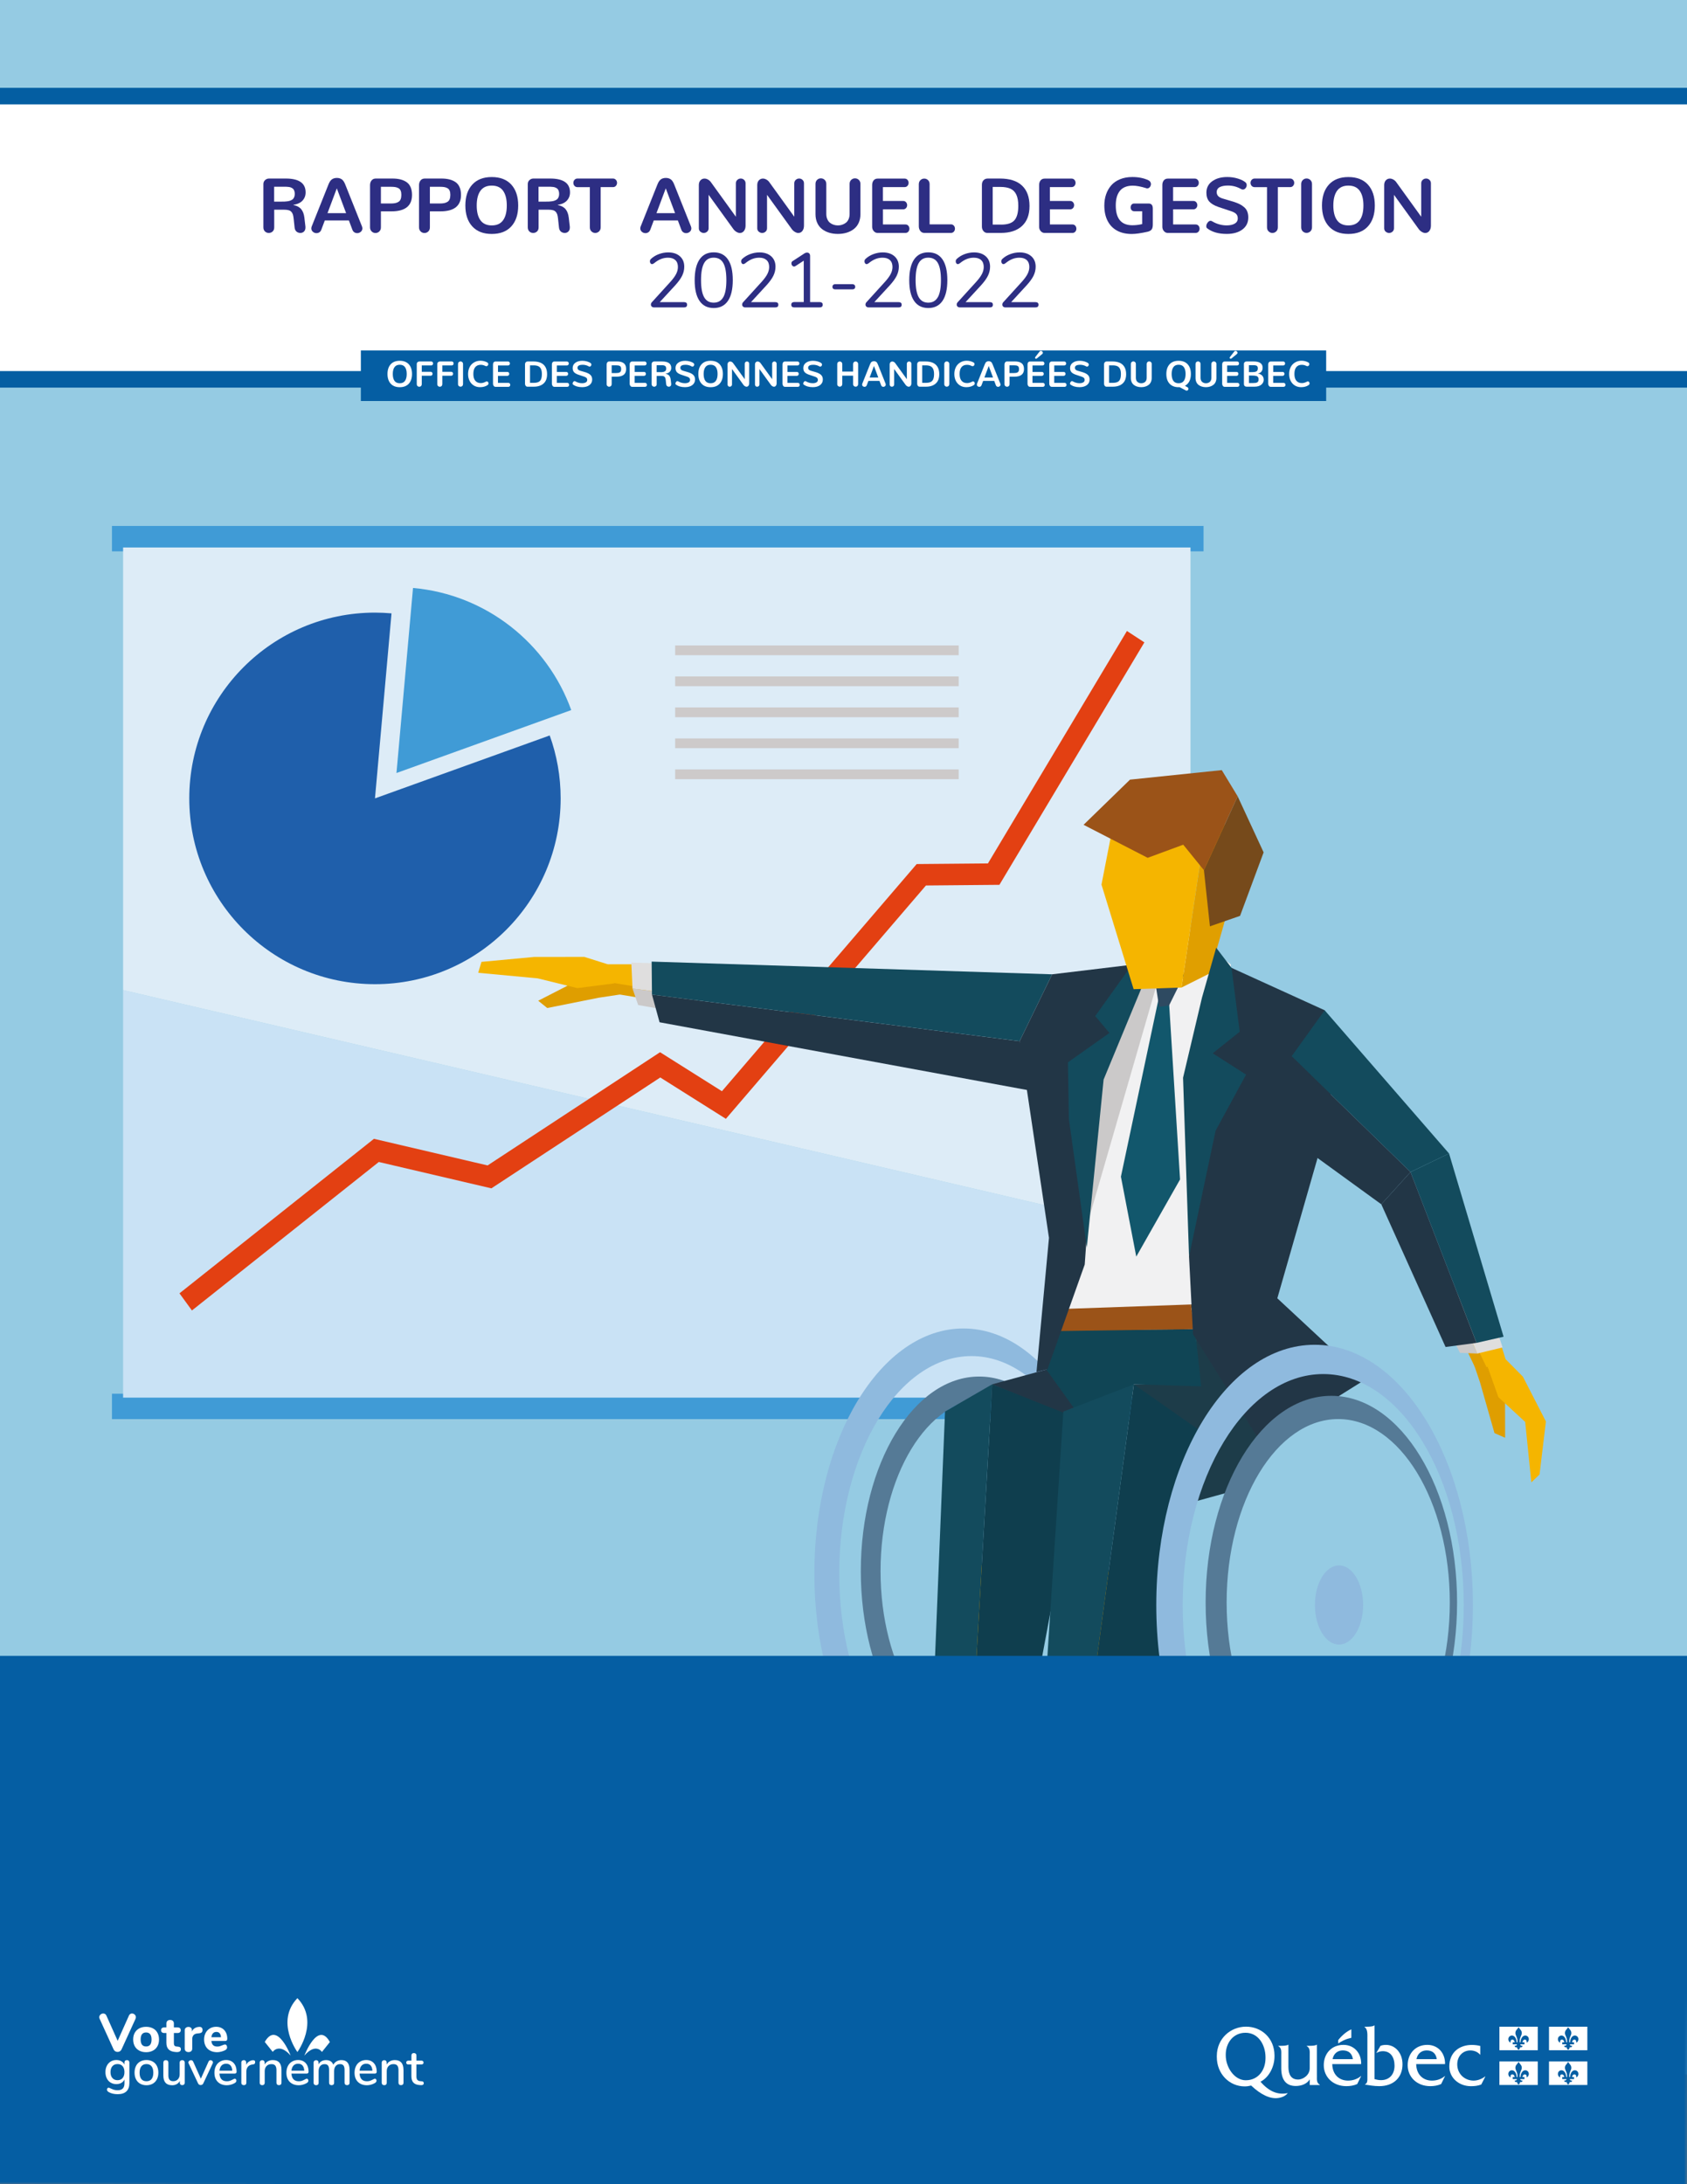 <?xml version="1.0" encoding="UTF-8"?>
<svg xmlns="http://www.w3.org/2000/svg" xmlns:xlink="http://www.w3.org/1999/xlink" id="Calque_1" data-name="Calque 1" viewBox="0 0 612 792">
  <rect x="0" y="0" width="612" height="792" fill="#808080" stroke="none"/>
  <defs>
    <style>
      .cls-1 {
        fill: #cdcaca;
      }

      .cls-2 {
        stroke: #045ea2;
        stroke-miterlimit: 10;
        stroke-width: 6px;
      }

      .cls-2, .cls-3 {
        fill: none;
      }

      .cls-4 {
        fill: #b5b2b2;
      }

      .cls-5, .cls-6 {
        fill: #fff;
      }

      .cls-7 {
        fill: #2e4a61;
      }

      .cls-8 {
        fill: url(#Dégradé_sans_nom_2);
      }

      .cls-9 {
        fill: #223646;
      }

      .cls-6 {
        fill-rule: evenodd;
      }

      .cls-10 {
        fill: #dfdede;
      }

      .cls-11 {
        clip-path: url(#clippath-2);
      }

      .cls-12 {
        fill: #df9e00;
      }

      .cls-13 {
        fill: #2d2e83;
      }

      .cls-14 {
        fill: #9b5318;
      }

      .cls-15 {
        fill: #ddecf7;
      }

      .cls-16 {
        clip-path: url(#clippath-6);
      }

      .cls-17 {
        fill: #95cbe3;
      }

      .cls-18 {
        fill: #e09f00;
      }

      .cls-19 {
        fill: #1d3c49;
      }

      .cls-20 {
        fill: #12576c;
      }

      .cls-21 {
        clip-path: url(#clippath-7);
      }

      .cls-22 {
        clip-path: url(#clippath-1);
      }

      .cls-23 {
        clip-path: url(#clippath-4);
      }

      .cls-24 {
        fill: #055ea3;
      }

      .cls-25 {
        fill: #e34012;
      }

      .cls-26 {
        fill: #1f5fab;
      }

      .cls-27 {
        fill: url(#Dégradé_sans_nom);
      }

      .cls-28 {
        fill: #764a1b;
      }

      .cls-29 {
        fill: #4e4a48;
      }

      .cls-30 {
        fill: #6e6a69;
      }

      .cls-31 {
        fill: #104555;
      }

      .cls-32 {
        fill: #f5b500;
      }

      .cls-33 {
        clip-path: url(#clippath);
      }

      .cls-34 {
        fill: url(#Dégradé_sans_nom_3);
      }

      .cls-35 {
        fill: #0f3e4e;
      }

      .cls-36 {
        fill: #134b5d;
      }

      .cls-37 {
        clip-path: url(#clippath-3);
      }

      .cls-38 {
        fill: #557a96;
      }

      .cls-39 {
        fill: #409bd6;
      }

      .cls-40 {
        fill: #fab400;
      }

      .cls-41 {
        fill: #8fbade;
      }

      .cls-42 {
        mask: url(#mask-1);
      }

      .cls-43 {
        mask: url(#mask);
      }

      .cls-44 {
        clip-path: url(#clippath-5);
      }

      .cls-45 {
        fill: #f1f1f2;
      }

      .cls-46 {
        fill: #c9e2f5;
      }

      .cls-47 {
        fill: #cbc9c9;
      }
    </style>
    <clipPath id="clippath">
      <rect class="cls-3" width="612" height="792"></rect>
    </clipPath>
    <clipPath id="clippath-1">
      <rect class="cls-3" width="612" height="792"></rect>
    </clipPath>
    <clipPath id="clippath-2">
      <rect class="cls-3" y="34.85" width="612" height="101.51"></rect>
    </clipPath>
    <linearGradient id="Dégradé_sans_nom_2" data-name="Dégradé sans nom 2" x1="0" y1="792" x2="1" y2="792" gradientTransform="translate(80701.44 136.36) rotate(-90) scale(101.51 -101.51)" gradientUnits="userSpaceOnUse">
      <stop offset="0" stop-color="#000"></stop>
      <stop offset=".04" stop-color="#2e2e2e"></stop>
      <stop offset=".08" stop-color="#5a5a5a"></stop>
      <stop offset=".12" stop-color="#818181"></stop>
      <stop offset=".17" stop-color="#a3a3a3"></stop>
      <stop offset=".22" stop-color="silver"></stop>
      <stop offset=".28" stop-color="#d7d7d7"></stop>
      <stop offset=".35" stop-color="#e9e9e9"></stop>
      <stop offset=".43" stop-color="#f5f5f5"></stop>
      <stop offset=".54" stop-color="#fcfcfc"></stop>
      <stop offset=".79" stop-color="#fff"></stop>
      <stop offset="1" stop-color="#fff"></stop>
    </linearGradient>
    <mask id="mask" x="-9" y="34.85" width="629.7" height="101.51" maskUnits="userSpaceOnUse">
      <rect class="cls-8" x="-9" y="34.85" width="629.7" height="101.51"></rect>
    </mask>
    <linearGradient id="Dégradé_sans_nom" data-name="Dégradé sans nom" x1="0" y1="792" x2="1" y2="792" gradientTransform="translate(80701.44 136.36) rotate(-90) scale(101.51 -101.51)" gradientUnits="userSpaceOnUse">
      <stop offset="0" stop-color="#fff"></stop>
      <stop offset=".79" stop-color="#fff"></stop>
      <stop offset="1" stop-color="#fff"></stop>
    </linearGradient>
    <clipPath id="clippath-3">
      <rect class="cls-3" width="612" height="792"></rect>
    </clipPath>
    <clipPath id="clippath-4">
      <rect class="cls-3" width="612" height="792"></rect>
    </clipPath>
    <linearGradient id="Dégradé_sans_nom_3" data-name="Dégradé sans nom 3" x1="0" y1="791.71" x2="1" y2="791.71" gradientTransform="translate(-73.99 147021.87) scale(185.2 -185.2)" gradientUnits="userSpaceOnUse">
      <stop offset="0" stop-color="#fff"></stop>
      <stop offset=".07" stop-color="#fafafa"></stop>
      <stop offset=".16" stop-color="#ebebeb"></stop>
      <stop offset=".26" stop-color="#d3d3d3"></stop>
      <stop offset=".36" stop-color="#b2b2b2"></stop>
      <stop offset=".47" stop-color="#868686"></stop>
      <stop offset=".58" stop-color="#525252"></stop>
      <stop offset=".68" stop-color="#151515"></stop>
      <stop offset=".72" stop-color="#000"></stop>
      <stop offset=".76" stop-color="#000"></stop>
      <stop offset="1" stop-color="#000"></stop>
    </linearGradient>
    <mask id="mask-1" x="-5.53" y="-4.27" width="623.06" height="800.54" maskUnits="userSpaceOnUse">
      <rect class="cls-34" x="-92.13" y="87.24" width="796.25" height="617.51" transform="translate(-92.13 699.23) rotate(-89.6)"></rect>
    </mask>
    <clipPath id="clippath-5">
      <rect class="cls-3" x="-18" y="593.42" width="648" height="208.58"></rect>
    </clipPath>
    <clipPath id="clippath-6">
      <rect class="cls-3" x="36" y="724.57" width="117.54" height="34.76"></rect>
    </clipPath>
    <clipPath id="clippath-7">
      <rect class="cls-3" x="427.46" y="720.95" width="162.18" height="48.95"></rect>
    </clipPath>
  </defs>
  <g class="cls-33">
    <rect class="cls-5" width="612" height="752.09"></rect>
    <rect class="cls-5" x="40.61" y="505.37" width="396" height="9.21"></rect>
    <rect class="cls-5" x="40.61" y="190.71" width="396" height="9.21"></rect>
    <polygon class="cls-5" points="44.66 506.79 431.88 506.79 431.88 449.34 44.66 359.01 44.66 506.79"></polygon>
    <polygon class="cls-5" points="44.66 359.01 431.88 449.34 431.88 198.51 44.66 198.51 44.66 359.01"></polygon>
    <polygon class="cls-5" points="69.63 475.18 65.11 468.97 135.66 412.94 176.89 422.59 239.45 381.54 261.9 395.68 332.55 313.31 358.4 313.08 408.82 228.8 415.15 232.93 362.56 320.84 335.91 321.08 263.33 405.69 239.53 390.7 178.26 430.9 137.42 421.34 69.63 475.18"></polygon>
    <g class="cls-22">
      <path class="cls-5" d="M136.03,289.51l6-67.1c-1.98-.17-3.98-.27-6-.27-37.21,0-67.37,30.16-67.37,67.36s30.16,67.37,67.37,67.37,67.36-30.16,67.36-67.37c0-8.01-1.4-15.69-3.97-22.82l-63.4,22.82Z"></path>
      <path class="cls-5" d="M149.83,213.2l-6,67.1,63.4-22.82c-8.7-24.18-30.84-41.94-57.4-44.28"></path>
      <rect class="cls-5" x="244.93" y="234.04" width="102.85" height="3.54"></rect>
      <rect class="cls-5" x="244.93" y="256.52" width="102.85" height="3.54"></rect>
      <rect class="cls-5" x="244.93" y="267.76" width="102.85" height="3.54"></rect>
      <rect class="cls-5" x="244.93" y="278.99" width="102.85" height="3.54"></rect>
      <rect class="cls-5" x="244.93" y="245.28" width="102.85" height="3.54"></rect>
      <polygon class="cls-5" points="543.97 490.6 545.99 507.89 546.02 521.34 542.16 519.65 536.92 501.28 534.44 493.97 543.97 490.6"></polygon>
      <polygon class="cls-5" points="539.03 493.81 546.17 492.82 552.47 499.19 560.81 515.43 558.51 534.65 555.53 537.51 553.3 515.6 543.58 506.63 539.03 493.81"></polygon>
      <polygon class="cls-5" points="546.17 492.82 538.21 496.2 526.61 469.4 538.75 469.11 546.17 492.82"></polygon>
      <polygon class="cls-5" points="526.61 469.4 539.7 496.63 535.16 495.91 522.94 470.47 526.61 469.4"></polygon>
      <polygon class="cls-5" points="535.91 490.81 529.62 490.53 520.19 471.43 526.61 469.4 535.91 490.81"></polygon>
      <polygon class="cls-5" points="545.09 488.59 535.91 490.81 526.61 469.4 538.75 469.11 545.09 488.59"></polygon>
      <path class="cls-5" d="M349.48,481.71c-29.85,0-54.06,39.77-54.06,88.82s24.2,88.82,54.06,88.82,54.06-39.77,54.06-88.82-24.2-88.82-54.06-88.82m2.95,167.69c-26.5,0-47.98-35.3-47.98-78.84s21.48-78.84,47.98-78.84,47.98,35.3,47.98,78.84-21.48,78.84-47.98,78.84"></path>
      <path class="cls-5" d="M366.05,570.54c0,7.46-3.68,13.51-8.23,13.51s-8.22-6.05-8.22-13.51,3.68-13.51,8.22-13.51,8.23,6.05,8.23,13.51"></path>
      <path class="cls-5" d="M355.21,499.14c-23.71,0-42.93,31.58-42.93,70.54s19.22,70.54,42.93,70.54,42.93-31.58,42.93-70.54-19.22-70.54-42.93-70.54m2.34,133.17c-21.05,0-38.11-28.03-38.11-62.61s17.06-62.61,38.11-62.61,38.11,28.03,38.11,62.61-17.06,62.61-38.11,62.61"></path>
      <polyline class="cls-5" points="393.8 651.31 403.26 654.1 405.07 657.34 408.67 671.17 399 677.21 395.19 684.05 368.17 702.97"></polyline>
      <polyline class="cls-5" points="368.17 702.97 349.53 699.15 349.48 694.31 371.13 668.83 377.34 661.81 385.01 652.21 393.8 651.31"></polyline>
      <polygon class="cls-5" points="377.34 661.81 387.51 665.79 391.29 642.26 380.21 644.73 377.34 661.81"></polygon>
      <polygon class="cls-5" points="391.66 639.63 387.51 665.79 402.79 657.15 409.38 629.38 391.66 639.63"></polygon>
      <polyline class="cls-5" points="355.69 642.73 365.15 645.51 368.43 650.23 368.69 660.83 363.1 665.67 360.03 671.77 330.05 694.38"></polyline>
      <polyline class="cls-5" points="330.05 694.38 315.85 686.87 315.8 682.03 333.02 660.24 339.22 653.22 346.9 643.62 355.69 642.73"></polyline>
      <polygon class="cls-5" points="338.48 653.22 348.65 657.2 351.4 635.83 340.07 636.86 338.48 653.22"></polygon>
      <polygon class="cls-5" points="351.03 638.66 348.65 657.2 364.8 649.03 368.69 622.06 351.03 638.66"></polygon>
      <polygon class="cls-5" points="345.82 567.42 342.12 646.46 351.35 650.15 359.94 567.42 345.82 567.42"></polygon>
      <polygon class="cls-5" points="364.06 648.29 351.4 650.15 359.95 567.42 378.32 567.42 364.06 648.29"></polygon>
      <polygon class="cls-5" points="386.45 569.63 381.28 652.37 390.5 656.06 400.58 569.63 386.45 569.63"></polygon>
      <polygon class="cls-5" points="403.22 654.2 390.55 656.06 400.58 569.63 418.95 569.63 403.22 654.2"></polygon>
      <polygon class="cls-5" points="380 496.49 359.94 501.96 397 518.09 380 496.49"></polygon>
      <polygon class="cls-5" points="457.87 517.13 451.38 539.53 434.42 544.21 411.33 501.96 435.04 501.96 433.53 481.95 448.37 476.72 457.87 517.13"></polygon>
      <polygon class="cls-5" points="435.77 502.69 411.33 501.96 396.55 520.3 378.98 495.75 384.2 482.34 433.53 481.95 435.77 502.69"></polygon>
      <polygon class="cls-5" points="359.94 501.96 342.83 511.84 337.42 644.81 351.4 650.15 359.94 501.96"></polygon>
      <polygon class="cls-5" points="351.4 650.15 369.21 648.1 393.97 515.51 359.95 501.96 351.4 650.15"></polygon>
      <polygon class="cls-5" points="411.33 501.96 385.76 511.84 376.62 651.93 390.55 656.06 411.33 501.96"></polygon>
      <polygon class="cls-5" points="390.55 656.06 407.83 655.44 439.11 521.42 411.33 501.96 390.55 656.06"></polygon>
      <polyline class="cls-5" points="383.99 474.31 447.1 479.27 446.51 349.74 440.56 345.11 420.53 348.61"></polyline>
      <polyline class="cls-5" points="422.06 348.61 398.34 353.8 392.43 387.39 385.18 419.47 390.46 457.71"></polyline>
      <polyline class="cls-5" points="431.9 473.01 387.42 474.58 384.44 482.64 433.53 481.95"></polyline>
      <polyline class="cls-5" points="433.53 481.95 447.1 479.27 448.37 472.48 431.9 473.01"></polyline>
      <polygon class="cls-5" points="223.52 350.6 207.22 356.73 195.25 362.87 198.52 365.51 217.25 361.77 224.89 360.62 223.52 350.6"></polygon>
      <polygon class="cls-5" points="223.66 356.47 220.53 349.67 211.99 346.98 193.73 347 174.66 348.78 173.48 352.74 195.08 354.76 209.45 358.3 223.66 356.47"></polygon>
      <polygon class="cls-5" points="220.42 349.66 223.64 357.77 252.62 361.38 249.5 349.66 220.42 349.66"></polygon>
      <polygon class="cls-5" points="252.62 361.38 222.81 356.46 224.77 360.61 252.62 365.21 252.62 361.38"></polygon>
      <polygon class="cls-5" points="229.46 358.46 231.5 364.43 252.47 368.12 252.62 361.38 229.46 358.46"></polygon>
      <polygon class="cls-5" points="229.02 349.03 229.46 358.46 252.62 361.38 249.49 349.66 229.02 349.03"></polygon>
      <polygon class="cls-5" points="236.52 360.65 239.27 370.68 376.84 396.02 369.89 377.54 236.52 360.65"></polygon>
      <polygon class="cls-5" points="236.4 348.68 236.52 360.65 369.89 377.54 381.69 353.29 236.4 348.68"></polygon>
      <polygon class="cls-5" points="376.01 497.5 380.54 448.85 369.89 377.54 381.69 353.29 417.21 349.02 398.06 394.52 393.51 458.52 380 496.49 376.01 497.5"></polygon>
      <polygon class="cls-5" points="394.27 452.3 400.36 391.46 420.68 342.37 411.94 348.02 397.32 368.43 402.48 374.55 387.42 385.2 387.76 405.73 394.27 452.3"></polygon>
      <polygon class="cls-5" points="406.64 426.67 421.05 358.66 424.02 362.19 428.09 427.68 412.21 455.66 406.64 426.67"></polygon>
      <polygon class="cls-5" points="429.74 353.24 424.1 364.6 420.49 365.11 418.81 354.22 429.74 353.24"></polygon>
      <polygon class="cls-5" points="438.34 293.07 428.61 358.09 438.92 352.93 451.92 307.24 438.34 293.07"></polygon>
      <polygon class="cls-5" points="431.24 285.65 404.53 295.44 399.59 320.76 411.25 358.68 428.61 358.09 438.34 293.07 431.24 285.65"></polygon>
      <polygon class="cls-5" points="458.41 309.08 448.99 288.74 436.75 315.53 438.93 335.89 449.86 332.1 458.41 309.08"></polygon>
      <polygon class="cls-5" points="448.99 288.74 443.23 279.25 409.94 282.7 393.09 299.08 416.34 311.05 429.25 306.29 436.75 315.53 448.99 288.74"></polygon>
      <polygon class="cls-5" points="457.78 523.71 432.79 483.8 431.35 455.59 434.51 395.26 443.63 349.52 480.56 366.33 483.09 402.07 463.38 470.77 495.15 500.31 457.78 523.71"></polygon>
      <polyline class="cls-5" points="429.18 390.79 436.06 361.7 441.2 343.65 446.77 350.95 449.74 374.12 439.94 381.93 452.04 389.66 440.99 410 431.35 455.59"></polyline>
      <path class="cls-5" d="M476.9,487.62c-31.72,0-57.43,42.25-57.43,94.36s25.71,94.36,57.43,94.36,57.43-42.25,57.43-94.36-25.71-94.36-57.43-94.36m3.13,178.14c-28.15,0-50.98-37.5-50.98-83.76s22.82-83.76,50.98-83.76,50.98,37.5,50.98,83.76-22.82,83.76-50.98,83.76"></path>
      <path class="cls-5" d="M494.5,581.98c0,7.93-3.91,14.36-8.74,14.36s-8.74-6.43-8.74-14.36,3.91-14.36,8.74-14.36,8.74,6.43,8.74,14.36"></path>
      <path class="cls-5" d="M482.98,506.13c-25.19,0-45.61,33.55-45.61,74.94s20.42,74.94,45.61,74.94,45.61-33.55,45.61-74.94-20.42-74.94-45.61-74.94m2.49,141.47c-22.36,0-40.48-29.78-40.48-66.52s18.12-66.52,40.48-66.52,40.48,29.78,40.48,66.52-18.13,66.52-40.48,66.52"></path>
      <polygon class="cls-5" points="468.57 383.01 511.7 424.98 525.68 418.27 480.56 366.33 468.57 383.01"></polygon>
      <polygon class="cls-5" points="465.59 410.92 501.1 436.68 511.7 424.98 468.57 383.01 465.59 410.92"></polygon>
      <polygon class="cls-5" points="511.7 424.98 535.64 486.93 545.46 484.7 525.68 418.27 511.7 424.98"></polygon>
      <polygon class="cls-5" points="501.1 436.68 524.41 488.42 535.64 486.93 511.7 424.98 501.1 436.68"></polygon>
      <rect class="cls-5" x="44.48" y="196.92" width="528.7" height="523.6"></rect>
      <rect class="cls-17" x="-9" y="-13.32" width="630" height="765.41"></rect>
      <rect class="cls-39" x="40.61" y="505.37" width="396" height="9.21"></rect>
      <rect class="cls-39" x="40.61" y="190.71" width="396" height="9.21"></rect>
      <polygon class="cls-46" points="44.66 506.79 431.88 506.79 431.88 449.34 44.66 359.01 44.66 506.79"></polygon>
      <polygon class="cls-15" points="44.66 359.01 431.88 449.34 431.88 198.51 44.66 198.51 44.66 359.01"></polygon>
      <polygon class="cls-25" points="69.63 475.18 65.11 468.97 135.66 412.94 176.89 422.59 239.45 381.54 261.9 395.68 332.55 313.31 358.4 313.08 408.82 228.8 415.15 232.93 362.56 320.84 335.91 321.08 263.33 405.69 239.53 390.7 178.26 430.9 137.42 421.34 69.63 475.18"></polygon>
      <path class="cls-26" d="M136.03,289.51l6-67.1c-1.98-.17-3.98-.27-6-.27-37.21,0-67.37,30.16-67.37,67.36s30.16,67.37,67.37,67.37,67.36-30.16,67.36-67.37c0-8.01-1.4-15.69-3.97-22.82l-63.4,22.82Z"></path>
      <path class="cls-39" d="M149.83,213.2l-6,67.1,63.4-22.82c-8.7-24.18-30.84-41.94-57.4-44.28"></path>
      <rect class="cls-1" x="244.93" y="234.04" width="102.85" height="3.54"></rect>
      <rect class="cls-1" x="244.93" y="256.52" width="102.85" height="3.54"></rect>
      <rect class="cls-1" x="244.93" y="267.76" width="102.85" height="3.54"></rect>
      <rect class="cls-1" x="244.93" y="278.99" width="102.85" height="3.54"></rect>
      <rect class="cls-1" x="244.93" y="245.28" width="102.85" height="3.54"></rect>
      <polygon class="cls-12" points="543.97 490.6 545.99 507.89 546.02 521.34 542.16 519.65 536.92 501.28 534.44 493.97 543.97 490.6"></polygon>
      <polygon class="cls-32" points="539.03 493.81 546.17 492.82 552.47 499.19 560.81 515.43 558.51 534.65 555.53 537.51 553.3 515.6 543.58 506.63 539.03 493.81"></polygon>
      <polygon class="cls-32" points="546.17 492.82 538.21 496.2 526.61 469.4 538.75 469.11 546.17 492.82"></polygon>
      <polygon class="cls-12" points="526.61 469.4 539.7 496.63 535.16 495.91 522.94 470.47 526.61 469.4"></polygon>
      <polygon class="cls-47" points="535.91 490.81 529.62 490.53 520.19 471.43 526.61 469.4 535.91 490.81"></polygon>
      <polygon class="cls-10" points="545.09 488.59 535.91 490.81 526.61 469.4 538.75 469.11 545.09 488.59"></polygon>
      <path class="cls-41" d="M349.48,481.71c-29.85,0-54.06,39.77-54.06,88.82s24.2,88.82,54.06,88.82,54.06-39.77,54.06-88.82-24.2-88.82-54.06-88.82m2.95,167.69c-26.5,0-47.98-35.3-47.98-78.84s21.48-78.84,47.98-78.84,47.98,35.3,47.98,78.84-21.48,78.84-47.98,78.84"></path>
      <path class="cls-41" d="M366.05,570.54c0,7.46-3.68,13.51-8.23,13.51s-8.22-6.05-8.22-13.51,3.68-13.51,8.22-13.51,8.23,6.05,8.23,13.51"></path>
      <path class="cls-38" d="M355.21,499.14c-23.71,0-42.93,31.58-42.93,70.54s19.22,70.54,42.93,70.54,42.93-31.58,42.93-70.54-19.22-70.54-42.93-70.54m2.34,133.17c-21.05,0-38.11-28.03-38.11-62.61s17.06-62.61,38.11-62.61,38.11,28.03,38.11,62.61-17.06,62.61-38.11,62.61"></path>
      <polyline class="cls-30" points="393.8 651.31 403.26 654.1 405.07 657.34 408.67 671.17 399 677.21 395.19 684.05 368.17 702.97"></polyline>
      <polyline class="cls-29" points="368.17 702.97 349.53 699.15 349.48 694.31 371.13 668.83 377.34 661.81 385.01 652.21 393.8 651.31"></polyline>
      <polygon class="cls-10" points="377.34 661.81 387.51 665.79 391.29 642.26 380.21 644.73 377.34 661.81"></polygon>
      <polygon class="cls-4" points="391.66 639.63 387.51 665.79 402.79 657.15 409.38 629.38 391.66 639.63"></polygon>
      <polyline class="cls-30" points="355.69 642.73 365.15 645.51 368.43 650.23 368.69 660.83 363.1 665.67 360.03 671.77 330.05 694.38"></polyline>
      <polyline class="cls-29" points="330.05 694.38 315.85 686.87 315.8 682.03 333.02 660.24 339.22 653.22 346.9 643.62 355.69 642.73"></polyline>
      <polygon class="cls-10" points="338.48 653.22 348.65 657.2 351.4 635.83 340.07 636.86 338.48 653.22"></polygon>
      <polygon class="cls-4" points="351.03 638.66 348.65 657.2 364.8 649.03 368.69 622.06 351.03 638.66"></polygon>
      <polygon class="cls-40" points="345.82 567.42 342.12 646.46 351.35 650.15 359.94 567.42 345.82 567.42"></polygon>
      <polygon class="cls-12" points="364.06 648.29 351.4 650.15 359.95 567.42 378.32 567.42 364.06 648.29"></polygon>
      <polygon class="cls-40" points="386.45 569.63 381.28 652.37 390.5 656.06 400.58 569.63 386.45 569.63"></polygon>
      <polygon class="cls-12" points="403.22 654.2 390.55 656.06 400.58 569.63 418.95 569.63 403.22 654.2"></polygon>
      <polygon class="cls-9" points="380 496.49 359.94 501.96 397 518.09 380 496.49"></polygon>
      <polygon class="cls-19" points="457.87 517.13 451.38 539.53 434.42 544.21 411.33 501.96 435.04 501.96 433.53 481.95 448.37 476.72 457.87 517.13"></polygon>
      <polygon class="cls-31" points="435.77 502.69 411.33 501.96 396.55 520.3 378.98 495.75 384.2 482.34 433.53 481.95 435.77 502.69"></polygon>
      <polygon class="cls-36" points="359.94 501.96 342.83 511.84 337.42 644.81 351.4 650.15 359.94 501.96"></polygon>
      <polygon class="cls-35" points="351.4 650.15 369.21 648.1 393.97 515.51 359.95 501.96 351.4 650.15"></polygon>
      <polygon class="cls-36" points="411.33 501.96 385.76 511.84 376.62 651.93 390.55 656.06 411.33 501.96"></polygon>
      <polygon class="cls-35" points="390.55 656.06 407.83 655.44 439.11 521.42 411.33 501.96 390.55 656.06"></polygon>
      <polyline class="cls-45" points="383.99 474.31 447.1 479.27 446.51 349.74 440.56 345.11 420.53 348.61"></polyline>
      <polyline class="cls-47" points="422.06 348.61 398.34 353.8 392.43 387.39 385.18 419.47 390.46 457.71"></polyline>
      <polyline class="cls-14" points="431.9 473.01 387.42 474.58 384.44 482.64 433.53 481.95"></polyline>
      <polyline class="cls-28" points="433.53 481.95 447.1 479.27 448.37 472.48 431.9 473.01"></polyline>
      <polygon class="cls-12" points="223.52 350.6 207.22 356.73 195.25 362.87 198.52 365.51 217.25 361.77 224.89 360.62 223.52 350.6"></polygon>
      <polygon class="cls-32" points="223.66 356.47 220.53 349.67 211.99 346.98 193.73 347 174.66 348.78 173.48 352.74 195.08 354.76 209.45 358.3 223.66 356.47"></polygon>
      <polygon class="cls-32" points="220.42 349.66 223.64 357.77 252.62 361.38 249.5 349.66 220.42 349.66"></polygon>
      <polygon class="cls-12" points="252.62 361.38 222.81 356.46 224.77 360.61 252.62 365.21 252.62 361.38"></polygon>
      <polygon class="cls-47" points="229.46 358.46 231.5 364.43 252.47 368.12 252.62 361.38 229.46 358.46"></polygon>
      <polygon class="cls-10" points="229.02 349.03 229.46 358.46 252.62 361.38 249.49 349.66 229.02 349.03"></polygon>
      <polygon class="cls-9" points="236.52 360.65 239.27 370.68 376.84 396.02 369.89 377.54 236.52 360.65"></polygon>
      <polygon class="cls-36" points="236.4 348.68 236.52 360.65 369.89 377.54 381.69 353.29 236.4 348.68"></polygon>
      <polygon class="cls-9" points="376.01 497.5 380.54 448.85 369.89 377.54 381.69 353.29 417.21 349.02 398.06 394.52 393.51 458.52 380 496.49 376.01 497.5"></polygon>
      <polygon class="cls-36" points="394.27 452.3 400.36 391.46 420.68 342.37 411.94 348.02 397.32 368.43 402.48 374.55 387.42 385.2 387.76 405.73 394.27 452.3"></polygon>
      <polygon class="cls-20" points="406.64 426.67 421.05 358.66 424.02 362.19 428.09 427.68 412.21 455.66 406.64 426.67"></polygon>
      <polygon class="cls-7" points="429.74 353.24 424.1 364.6 420.49 365.11 418.81 354.22 429.74 353.24"></polygon>
      <polygon class="cls-18" points="438.34 293.07 428.61 358.09 438.92 352.93 451.92 307.24 438.34 293.07"></polygon>
      <polygon class="cls-32" points="431.24 285.65 404.53 295.44 399.59 320.76 411.25 358.68 428.61 358.09 438.34 293.07 431.24 285.65"></polygon>
      <polygon class="cls-28" points="458.41 309.08 448.99 288.74 436.75 315.53 438.93 335.89 449.86 332.1 458.41 309.08"></polygon>
      <polygon class="cls-14" points="448.99 288.74 443.23 279.25 409.94 282.7 393.09 299.08 416.34 311.05 429.25 306.29 436.75 315.53 448.99 288.74"></polygon>
      <polygon class="cls-9" points="457.78 523.71 432.79 483.8 431.35 455.59 434.51 395.26 443.63 349.52 480.56 366.33 483.09 402.07 463.38 470.77 495.15 500.31 457.78 523.71"></polygon>
      <polyline class="cls-36" points="429.18 390.79 436.06 361.7 441.2 343.65 446.77 350.95 449.74 374.12 439.94 381.93 452.04 389.66 440.99 410 431.35 455.59"></polyline>
      <path class="cls-41" d="M476.9,487.62c-31.72,0-57.43,42.25-57.43,94.36s25.71,94.36,57.43,94.36,57.43-42.25,57.43-94.36-25.71-94.36-57.43-94.36m3.13,178.14c-28.15,0-50.98-37.5-50.98-83.76s22.82-83.76,50.98-83.76,50.98,37.5,50.98,83.76-22.82,83.76-50.98,83.76"></path>
      <path class="cls-41" d="M494.5,581.98c0,7.93-3.91,14.36-8.74,14.36s-8.74-6.43-8.74-14.36,3.91-14.36,8.74-14.36,8.74,6.43,8.74,14.36"></path>
      <path class="cls-38" d="M482.98,506.13c-25.19,0-45.61,33.55-45.61,74.94s20.42,74.94,45.61,74.94,45.61-33.55,45.61-74.94-20.42-74.94-45.61-74.94m2.49,141.47c-22.36,0-40.48-29.78-40.48-66.52s18.12-66.52,40.48-66.52,40.48,29.78,40.48,66.52-18.13,66.52-40.48,66.52"></path>
      <polygon class="cls-36" points="468.57 383.01 511.7 424.98 525.68 418.27 480.56 366.33 468.57 383.01"></polygon>
      <polygon class="cls-9" points="465.59 410.92 501.1 436.68 511.7 424.98 468.57 383.01 465.59 410.92"></polygon>
      <polygon class="cls-36" points="511.7 424.98 535.64 486.93 545.46 484.7 525.68 418.27 511.7 424.98"></polygon>
      <polygon class="cls-9" points="501.1 436.68 524.41 488.42 535.64 486.93 511.7 424.98 501.1 436.68"></polygon>
    </g>
    <g class="cls-11">
      <g class="cls-43">
        <rect class="cls-27" x="0" y="34.85" width="612" height="101.51"></rect>
      </g>
    </g>
    <g class="cls-37">
      <line class="cls-2" x1="-9.03" y1="137.55" x2="620.7" y2="137.55"></line>
      <line class="cls-2" x1="-9.03" y1="34.85" x2="620.7" y2="34.85"></line>
    </g>
    <rect class="cls-24" x="130.91" y="127.08" width="350.19" height="18.33"></rect>
    <g>
      <path class="cls-13" d="M96.12,83.91c-.38-.36-.57-.85-.57-1.48v-15.68c0-.58,.2-1.06,.61-1.44,.41-.38,.9-.57,1.47-.57h6.03c4.8,0,7.21,1.67,7.21,5.02,0,1.17-.37,2.15-1.11,2.96s-1.85,1.33-3.34,1.57v.05c1.27,.25,2.21,.75,2.84,1.5,.62,.75,1.01,1.78,1.16,3.07l.38,3.23c0,.08,.01,.2,.01,.36,0,.62-.18,1.1-.53,1.45-.35,.35-.79,.52-1.32,.52s-1.02-.17-1.41-.51c-.39-.34-.62-.85-.68-1.51l-.34-3.16c-.06-.61-.16-1.11-.27-1.49-.12-.38-.31-.71-.56-.99-.26-.28-.59-.48-1-.59-.42-.12-.94-.18-1.58-.18h-3.64v6.41c0,.64-.19,1.13-.58,1.49-.39,.36-.85,.53-1.39,.53s-1-.18-1.38-.54Zm6.14-10.81c.38,0,.7,0,.96-.01,.26,0,.56-.03,.92-.08,.35-.04,.65-.1,.89-.17,.24-.07,.49-.18,.75-.31s.47-.3,.62-.49c.15-.19,.28-.43,.38-.72,.1-.29,.15-.62,.15-1s-.04-.67-.12-.95c-.08-.28-.18-.51-.31-.69-.12-.18-.29-.34-.51-.46-.22-.13-.42-.23-.61-.29-.19-.07-.43-.12-.73-.15-.3-.03-.56-.05-.77-.06-.21,0-.48-.01-.81-.01h-3.62v5.41h2.8Z"></path>
      <path class="cls-13" d="M126.55,79.93h-8.72l-1.23,3.28c-.16,.45-.39,.78-.71,1-.32,.22-.67,.33-1.07,.33-.49,0-.93-.16-1.31-.49s-.57-.74-.57-1.24c0-.23,.05-.46,.14-.7l6-15.03c.38-1.01,.82-1.69,1.32-2.04,.5-.35,1.1-.52,1.8-.52s1.3,.17,1.8,.52c.5,.35,.94,1.03,1.32,2.04l6,15.03c.09,.24,.14,.47,.14,.7,0,.5-.19,.92-.57,1.24s-.82,.49-1.31,.49c-.39,0-.75-.11-1.07-.33-.32-.22-.56-.56-.71-1l-1.23-3.28Zm-4.36-11.65l-3.38,9.01h6.75l-3.38-9.01Z"></path>
      <path class="cls-13" d="M134.83,83.92c-.39-.37-.59-.87-.59-1.48v-15.3c0-.69,.19-1.27,.56-1.72,.37-.46,.9-.68,1.57-.68h5.88c1.13,0,2.12,.1,2.97,.31,.85,.21,1.6,.53,2.26,.98,.65,.45,1.15,1.07,1.48,1.85,.34,.78,.51,1.71,.51,2.8,0,3.97-2.49,5.96-7.48,5.96h-3.81v5.81c0,.61-.19,1.1-.58,1.48-.39,.37-.85,.56-1.39,.56s-.99-.19-1.38-.56Zm6.9-10.13c.67,0,1.22-.05,1.66-.14,.44-.09,.84-.25,1.19-.47,.35-.22,.61-.54,.77-.95s.25-.93,.25-1.56-.08-1.12-.25-1.52c-.16-.4-.42-.7-.77-.9-.35-.2-.74-.34-1.16-.41-.42-.07-.96-.11-1.59-.11h-3.65v6.06h3.55Z"></path>
      <path class="cls-13" d="M152.6,83.92c-.39-.37-.59-.87-.59-1.48v-15.3c0-.69,.19-1.27,.56-1.72,.37-.46,.9-.68,1.57-.68h5.88c1.13,0,2.12,.1,2.97,.31,.85,.21,1.6,.53,2.26,.98,.65,.45,1.15,1.07,1.48,1.85,.34,.78,.51,1.71,.51,2.8,0,3.97-2.49,5.96-7.48,5.96h-3.81v5.81c0,.61-.19,1.1-.58,1.48-.39,.37-.85,.56-1.39,.56s-.99-.19-1.38-.56Zm6.9-10.13c.67,0,1.22-.05,1.66-.14,.44-.09,.84-.25,1.19-.47,.35-.22,.61-.54,.77-.95s.25-.93,.25-1.56-.08-1.12-.25-1.52c-.16-.4-.42-.7-.77-.9-.35-.2-.74-.34-1.16-.41-.42-.07-.96-.11-1.59-.11h-3.65v6.06h3.55Z"></path>
      <path class="cls-13" d="M171.32,82.08c-1.67-1.83-2.5-4.35-2.5-7.56s.83-5.73,2.5-7.57c1.67-1.84,4.03-2.75,7.08-2.75s5.44,.92,7.1,2.75c1.66,1.84,2.49,4.36,2.49,7.57s-.83,5.73-2.49,7.56c-1.66,1.83-4.02,2.75-7.1,2.75s-5.41-.92-7.08-2.75Zm11.18-2.21c.9-1.24,1.35-3.03,1.35-5.35s-.45-4.1-1.35-5.35c-.9-1.25-2.27-1.87-4.11-1.87s-3.2,.63-4.1,1.88c-.9,1.25-1.35,3.03-1.35,5.34s.45,4.11,1.35,5.35c.9,1.24,2.27,1.87,4.11,1.87s3.2-.62,4.1-1.87Z"></path>
      <path class="cls-13" d="M192.03,83.91c-.38-.36-.57-.85-.57-1.48v-15.68c0-.58,.2-1.06,.61-1.44,.41-.38,.9-.57,1.47-.57h6.03c4.8,0,7.21,1.67,7.21,5.02,0,1.17-.37,2.15-1.11,2.96s-1.85,1.33-3.34,1.57v.05c1.27,.25,2.21,.75,2.84,1.5,.62,.75,1.01,1.78,1.16,3.07l.38,3.23c0,.08,.01,.2,.01,.36,0,.62-.18,1.1-.53,1.45-.35,.35-.79,.52-1.32,.52s-1.02-.17-1.41-.51c-.39-.34-.62-.85-.68-1.51l-.34-3.16c-.06-.61-.16-1.11-.27-1.49-.12-.38-.31-.71-.56-.99-.26-.28-.59-.48-1-.59-.42-.12-.94-.18-1.58-.18h-3.64v6.41c0,.64-.19,1.13-.58,1.49-.39,.36-.85,.53-1.39,.53s-1-.18-1.38-.54Zm6.14-10.81c.38,0,.7,0,.96-.01,.26,0,.56-.03,.92-.08,.35-.04,.65-.1,.89-.17,.24-.07,.49-.18,.75-.31s.47-.3,.62-.49c.15-.19,.28-.43,.38-.72,.1-.29,.15-.62,.15-1s-.04-.67-.12-.95c-.08-.28-.18-.51-.31-.69-.12-.18-.29-.34-.51-.46-.22-.13-.42-.23-.61-.29-.19-.07-.43-.12-.73-.15-.3-.03-.56-.05-.77-.06-.21,0-.48-.01-.81-.01h-3.62v5.41h2.8Z"></path>
      <path class="cls-13" d="M214.56,83.91c-.39-.38-.58-.87-.58-1.48v-14.57h-4.46c-.46,0-.83-.15-1.11-.46-.27-.31-.41-.67-.41-1.09s.14-.79,.42-1.1c.28-.31,.64-.47,1.1-.47h12.82c.45,0,.81,.16,1.09,.47,.28,.31,.42,.68,.42,1.09s-.14,.78-.41,1.09c-.27,.31-.64,.46-1.09,.46h-4.44v14.57c0,.61-.19,1.11-.58,1.48-.39,.38-.85,.57-1.39,.57s-.99-.19-1.37-.57Z"></path>
      <path class="cls-13" d="M245.89,79.93h-8.72l-1.23,3.28c-.16,.45-.39,.78-.71,1-.32,.22-.67,.33-1.07,.33-.49,0-.93-.16-1.31-.49s-.57-.74-.57-1.24c0-.23,.05-.46,.14-.7l6-15.03c.38-1.01,.82-1.69,1.32-2.04,.5-.35,1.1-.52,1.8-.52s1.3,.17,1.8,.52c.5,.35,.94,1.03,1.32,2.04l6,15.03c.09,.24,.14,.47,.14,.7,0,.5-.19,.92-.57,1.24s-.82,.49-1.31,.49c-.39,0-.75-.11-1.07-.33-.32-.22-.56-.56-.71-1l-1.23-3.28Zm-4.36-11.65l-3.38,9.01h6.75l-3.38-9.01Z"></path>
      <path class="cls-13" d="M254.05,84c-.35-.31-.53-.73-.53-1.25v-15.63c0-.73,.2-1.31,.59-1.73s.89-.64,1.47-.64c.41,0,.84,.12,1.28,.37,.44,.25,.8,.58,1.09,1.01l9,12.46v-12.11c0-.51,.18-.93,.53-1.25,.35-.32,.76-.49,1.24-.49s.87,.16,1.22,.48c.35,.32,.53,.74,.53,1.26v15.33c0,.78-.19,1.42-.57,1.92-.38,.5-.88,.75-1.5,.75-.39,0-.82-.14-1.27-.42-.46-.28-.83-.63-1.13-1.06l-8.93-12.36v12.11c0,.51-.18,.93-.53,1.24-.36,.32-.77,.48-1.24,.48s-.87-.16-1.22-.47Z"></path>
      <path class="cls-13" d="M275.24,84c-.35-.31-.53-.73-.53-1.25v-15.63c0-.73,.2-1.31,.59-1.73s.89-.64,1.47-.64c.41,0,.84,.12,1.28,.37,.44,.25,.8,.58,1.09,1.01l9,12.46v-12.11c0-.51,.18-.93,.53-1.25,.35-.32,.76-.49,1.24-.49s.87,.16,1.22,.48c.35,.32,.53,.74,.53,1.26v15.33c0,.78-.19,1.42-.57,1.92-.38,.5-.88,.75-1.5,.75-.39,0-.82-.14-1.27-.42-.46-.28-.83-.63-1.13-1.06l-8.93-12.36v12.11c0,.51-.18,.93-.53,1.24-.36,.32-.77,.48-1.24,.48s-.87-.16-1.22-.47Z"></path>
      <path class="cls-13" d="M300.8,84.38c-.97-.3-1.83-.73-2.58-1.31-.75-.58-1.33-1.33-1.75-2.26-.42-.92-.63-1.98-.63-3.15v-10.95c0-.61,.19-1.1,.57-1.48,.38-.37,.84-.56,1.38-.56s1,.19,1.39,.56c.39,.37,.58,.87,.58,1.48v10.86c0,.71,.12,1.34,.36,1.89,.24,.55,.56,.99,.96,1.31,.4,.32,.85,.56,1.33,.72,.49,.16,1,.25,1.55,.25s1.07-.08,1.56-.25c.49-.16,.94-.41,1.35-.72,.41-.32,.74-.75,.98-1.31,.24-.55,.36-1.18,.36-1.89v-10.86c0-.61,.19-1.1,.58-1.48,.39-.37,.85-.56,1.39-.56s.99,.19,1.38,.56c.39,.37,.58,.87,.58,1.48v10.95c0,1.18-.21,2.22-.63,3.14-.42,.92-1.01,1.67-1.76,2.25-.75,.58-1.61,1.02-2.59,1.32-.98,.3-2.04,.45-3.19,.45s-2.21-.15-3.18-.44Z"></path>
      <path class="cls-13" d="M316.96,83.8c-.37-.45-.56-.96-.56-1.53v-15.2c0-.67,.18-1.23,.53-1.66,.35-.43,.85-.65,1.5-.65h9.72c.45,0,.8,.16,1.07,.46,.26,.31,.4,.67,.4,1.08s-.13,.77-.4,1.08c-.26,.31-.62,.46-1.07,.46h-7.85v5.03h7.31c.46,0,.82,.15,1.08,.45s.4,.66,.4,1.07-.13,.77-.4,1.07-.63,.45-1.07,.45h-7.31v5.48h8.16c.44,0,.79,.16,1.05,.46,.26,.31,.39,.67,.39,1.08s-.13,.77-.39,1.07c-.26,.31-.61,.46-1.05,.46h-10.13c-.54,0-.99-.22-1.37-.67Z"></path>
      <path class="cls-13" d="M333.88,83.76c-.37-.47-.56-1.03-.56-1.69v-15.27c0-.61,.2-1.1,.59-1.48,.39-.37,.86-.56,1.39-.56s.98,.19,1.37,.56c.38,.37,.57,.87,.57,1.48v14.55h7.72c.45,0,.8,.16,1.07,.47s.4,.68,.4,1.1-.13,.77-.4,1.08c-.27,.31-.63,.46-1.07,.46h-9.65c-.58,0-1.06-.23-1.44-.7Z"></path>
      <path class="cls-13" d="M356.76,83.79c-.36-.45-.55-.99-.55-1.62v-15.11c0-.72,.19-1.29,.58-1.7s.91-.62,1.58-.62h4.35c3.55,0,6.23,.85,8.04,2.55,1.81,1.7,2.72,4.17,2.72,7.4s-.91,5.57-2.72,7.25c-1.81,1.68-4.39,2.52-7.72,2.52h-4.87c-.57,0-1.04-.23-1.41-.68Zm6.41-2.34c2.31,0,3.92-.53,4.85-1.59,.92-1.06,1.39-2.8,1.39-5.24,0-1.68-.24-3.02-.71-4.03-.47-1.01-1.18-1.73-2.12-2.16-.94-.43-2.17-.65-3.69-.65h-2.76v13.66h3.05Z"></path>
      <path class="cls-13" d="M377.53,83.8c-.37-.45-.56-.96-.56-1.53v-15.2c0-.67,.18-1.23,.53-1.66,.35-.43,.85-.65,1.5-.65h9.72c.45,0,.8,.16,1.07,.46,.26,.31,.4,.67,.4,1.08s-.13,.77-.4,1.08c-.26,.31-.62,.46-1.07,.46h-7.85v5.03h7.31c.46,0,.82,.15,1.08,.45s.4,.66,.4,1.07-.13,.77-.4,1.07-.63,.45-1.07,.45h-7.31v5.48h8.16c.44,0,.79,.16,1.05,.46,.26,.31,.39,.67,.39,1.08s-.13,.77-.39,1.07c-.26,.31-.61,.46-1.05,.46h-10.13c-.54,0-.99-.22-1.37-.67Z"></path>
      <path class="cls-13" d="M405.33,83.67c-1.49-.77-2.64-1.93-3.47-3.49s-1.24-3.45-1.24-5.66c0-1.45,.21-2.79,.63-4.02s1.04-2.32,1.86-3.27c.82-.95,1.89-1.69,3.2-2.23,1.31-.54,2.8-.81,4.47-.81,2.25,0,4.22,.4,5.89,1.2,.28,.15,.5,.34,.64,.58,.15,.24,.22,.49,.22,.75,0,.41-.13,.78-.38,1.1-.25,.32-.58,.49-.98,.49-.17,0-.33-.04-.46-.11-1.9-.58-3.49-.88-4.77-.88-1.08,0-2.03,.17-2.83,.51s-1.44,.83-1.93,1.48-.84,1.39-1.07,2.25c-.23,.86-.34,1.84-.34,2.94,0,4.79,2.01,7.18,6.03,7.18,1.17,0,2.35-.14,3.55-.42v-4.66h-2.86c-.41,0-.73-.13-.97-.4-.24-.27-.36-.6-.36-.99,0-.36,.11-.69,.33-.98s.54-.43,.94-.43h5.29c.99,0,1.49,.62,1.49,1.85v5.74c0,.83-.14,1.44-.43,1.82s-.77,.66-1.46,.82c-2.44,.54-4.35,.81-5.73,.81-2.02,0-3.78-.38-5.26-1.16Z"></path>
      <path class="cls-13" d="M422.23,83.8c-.37-.45-.56-.96-.56-1.53v-15.2c0-.67,.18-1.23,.53-1.66,.35-.43,.85-.65,1.5-.65h9.72c.45,0,.8,.16,1.07,.46,.26,.31,.4,.67,.4,1.08s-.13,.77-.4,1.08c-.26,.31-.62,.46-1.07,.46h-7.85v5.03h7.31c.46,0,.82,.15,1.08,.45s.4,.66,.4,1.07-.13,.77-.4,1.07-.63,.45-1.07,.45h-7.31v5.48h8.16c.44,0,.79,.16,1.05,.46,.26,.31,.39,.67,.39,1.08s-.13,.77-.39,1.07c-.26,.31-.61,.46-1.05,.46h-10.13c-.54,0-.99-.22-1.37-.67Z"></path>
      <path class="cls-13" d="M437.92,82.77c-.21-.15-.31-.4-.31-.74,0-.45,.16-.89,.49-1.32,.32-.43,.68-.65,1.07-.65,.16,0,.32,.05,.48,.14,1.7,1.02,3.49,1.53,5.36,1.53,1.19,0,2.16-.21,2.91-.64,.74-.43,1.11-1.06,1.11-1.9,0-.69-.2-1.23-.6-1.63-.4-.39-1.03-.72-1.87-1l-4.51-1.5c-1.56-.54-2.68-1.2-3.37-1.99-.69-.79-1.03-1.86-1.03-3.21,0-1.74,.7-3.12,2.11-4.14,1.41-1.02,3.23-1.53,5.46-1.53,1.3,0,2.57,.18,3.8,.55s2.17,.84,2.83,1.4c.28,.26,.42,.58,.42,.98s-.14,.78-.41,1.11c-.27,.33-.6,.5-.98,.5-.2,0-.42-.06-.66-.19-1.47-.84-3.05-1.26-4.76-1.26-.57,0-1.08,.04-1.54,.12-.46,.08-.89,.2-1.28,.38-.39,.17-.7,.42-.92,.74-.22,.32-.33,.7-.33,1.15,0,.57,.17,1.04,.5,1.4,.33,.36,.84,.65,1.52,.88,.05,.02,.71,.21,2,.59,1.29,.37,1.95,.57,2,.59,.91,.29,1.68,.59,2.3,.9,.62,.31,1.18,.69,1.68,1.13,.5,.45,.86,.97,1.1,1.58,.24,.61,.36,1.31,.36,2.1,0,1.84-.71,3.3-2.13,4.37-1.42,1.07-3.32,1.61-5.71,1.61-2.97,0-5.34-.68-7.1-2.05Z"></path>
      <path class="cls-13" d="M460.22,83.91c-.39-.38-.58-.87-.58-1.48v-14.57h-4.46c-.46,0-.83-.15-1.11-.46-.27-.31-.41-.67-.41-1.09s.14-.79,.42-1.1,.64-.47,1.1-.47h12.82c.45,0,.81,.16,1.09,.47s.42,.68,.42,1.09-.14,.78-.41,1.09c-.27,.31-.64,.46-1.09,.46h-4.44v14.57c0,.61-.19,1.11-.58,1.48-.39,.38-.85,.57-1.39,.57s-.99-.19-1.37-.57Z"></path>
      <path class="cls-13" d="M472.61,83.89c-.38-.37-.57-.87-.57-1.48v-15.65c0-.61,.19-1.1,.58-1.48,.39-.37,.85-.56,1.37-.56s.99,.19,1.38,.56c.39,.37,.59,.87,.59,1.48v15.65c0,.61-.2,1.1-.59,1.48-.39,.37-.86,.56-1.39,.56s-.98-.19-1.37-.56Z"></path>
      <path class="cls-13" d="M482.08,82.08c-1.67-1.83-2.5-4.35-2.5-7.56s.83-5.73,2.5-7.57c1.67-1.84,4.03-2.75,7.08-2.75s5.44,.92,7.1,2.75c1.66,1.84,2.49,4.36,2.49,7.57s-.83,5.73-2.49,7.56-4.02,2.75-7.1,2.75-5.41-.92-7.08-2.75Zm11.18-2.21c.9-1.24,1.35-3.03,1.35-5.35s-.45-4.1-1.35-5.35c-.9-1.25-2.27-1.87-4.11-1.87s-3.2,.63-4.1,1.88c-.9,1.25-1.35,3.03-1.35,5.34s.45,4.11,1.35,5.35,2.27,1.87,4.11,1.87,3.2-.62,4.1-1.87Z"></path>
      <path class="cls-13" d="M502.68,84c-.35-.31-.53-.73-.53-1.25v-15.63c0-.73,.2-1.31,.59-1.73s.89-.64,1.47-.64c.41,0,.84,.12,1.28,.37s.8,.58,1.09,1.01l9,12.46v-12.11c0-.51,.18-.93,.53-1.25,.35-.32,.76-.49,1.24-.49s.87,.16,1.22,.48c.35,.32,.53,.74,.53,1.26v15.33c0,.78-.19,1.42-.57,1.92-.38,.5-.88,.75-1.5,.75-.39,0-.82-.14-1.27-.42-.46-.28-.83-.63-1.13-1.06l-8.93-12.36v12.11c0,.51-.18,.93-.53,1.24-.36,.32-.77,.48-1.24,.48s-.87-.16-1.22-.47Z"></path>
    </g>
    <g>
      <path class="cls-13" d="M248.98,109.78c.19,.17,.28,.4,.28,.7,0,.65-.35,.98-1.06,.98h-10.98c-.32,0-.58-.1-.78-.29-.21-.2-.31-.43-.31-.71,0-.35,.13-.66,.39-.92l6.75-7.42c.93-1.04,1.61-1.98,2.03-2.81,.42-.83,.63-1.67,.63-2.51,0-1.08-.31-1.91-.94-2.49-.63-.58-1.51-.87-2.65-.87-.9,0-1.75,.16-2.58,.49-.82,.33-1.64,.83-2.46,1.5-.28,.22-.54,.34-.78,.34-.21,0-.38-.1-.53-.29-.15-.2-.22-.43-.22-.71,0-.39,.15-.71,.45-.95,.77-.71,1.7-1.27,2.8-1.68,1.1-.41,2.23-.62,3.39-.62,1.77,0,3.19,.47,4.24,1.4,1.05,.93,1.58,2.19,1.58,3.78,0,1.14-.26,2.23-.77,3.28-.51,1.05-1.36,2.21-2.53,3.5l-5.6,6.08h8.88c.34,0,.6,.08,.78,.25Z"></path>
      <path class="cls-13" d="M253.77,109.11c-1.18-1.72-1.76-4.22-1.76-7.5s.59-5.81,1.76-7.53c1.18-1.72,2.89-2.58,5.15-2.58s3.98,.85,5.15,2.56c1.18,1.71,1.76,4.21,1.76,7.52s-.59,5.81-1.76,7.53c-1.18,1.72-2.89,2.58-5.15,2.58s-3.98-.86-5.15-2.58Zm8.62-1.34c.75-1.33,1.12-3.39,1.12-6.19s-.37-4.88-1.11-6.19c-.74-1.31-1.9-1.96-3.49-1.96s-2.73,.66-3.47,1.97c-.75,1.32-1.12,3.37-1.12,6.17s.37,4.86,1.12,6.19c.75,1.33,1.9,1.99,3.47,1.99s2.73-.66,3.47-1.99Z"></path>
      <path class="cls-13" d="M282.08,109.78c.19,.17,.28,.4,.28,.7,0,.65-.35,.98-1.06,.98h-10.98c-.32,0-.58-.1-.78-.29-.21-.2-.31-.43-.31-.71,0-.35,.13-.66,.39-.92l6.75-7.42c.93-1.04,1.61-1.98,2.03-2.81,.42-.83,.63-1.67,.63-2.51,0-1.08-.31-1.91-.94-2.49-.63-.58-1.51-.87-2.65-.87-.9,0-1.75,.16-2.58,.49-.82,.33-1.64,.83-2.46,1.5-.28,.22-.54,.34-.78,.34-.21,0-.38-.1-.53-.29-.15-.2-.22-.43-.22-.71,0-.39,.15-.71,.45-.95,.77-.71,1.7-1.27,2.8-1.68,1.1-.41,2.23-.62,3.39-.62,1.77,0,3.19,.47,4.24,1.4,1.05,.93,1.58,2.19,1.58,3.78,0,1.14-.26,2.23-.77,3.28-.51,1.05-1.36,2.21-2.53,3.5l-5.6,6.08h8.88c.34,0,.6,.08,.78,.25Z"></path>
      <path class="cls-13" d="M298.18,109.78c.19,.17,.28,.4,.28,.7,0,.32-.09,.56-.27,.73-.18,.17-.44,.25-.8,.25h-9.27c-.35,0-.62-.08-.8-.25-.18-.17-.27-.41-.27-.73,0-.3,.09-.53,.28-.7,.19-.17,.45-.25,.78-.25h3.47v-15.01l-3.05,1.99c-.15,.09-.3,.14-.45,.14-.26,0-.49-.12-.69-.36-.2-.24-.29-.5-.29-.78,0-.39,.15-.67,.45-.84l4.26-2.77c.32-.21,.64-.31,.98-.31,.32,0,.58,.1,.78,.31s.31,.49,.31,.87v16.77h3.5c.34,0,.6,.08,.78,.25Z"></path>
      <path class="cls-13" d="M302.25,104.68c-.18-.17-.27-.39-.27-.67s.09-.51,.27-.69c.18-.18,.43-.27,.77-.27h6.16c.35,0,.62,.09,.8,.27,.18,.18,.27,.41,.27,.69s-.09,.5-.27,.67c-.18,.17-.45,.25-.8,.25h-6.16c-.34,0-.59-.08-.77-.25Z"></path>
      <path class="cls-13" d="M326.82,109.78c.19,.17,.28,.4,.28,.7,0,.65-.35,.98-1.06,.98h-10.98c-.32,0-.58-.1-.78-.29-.21-.2-.31-.43-.31-.71,0-.35,.13-.66,.39-.92l6.75-7.42c.93-1.04,1.61-1.98,2.03-2.81,.42-.83,.63-1.67,.63-2.51,0-1.08-.31-1.91-.94-2.49-.62-.58-1.51-.87-2.65-.87-.9,0-1.75,.16-2.58,.49-.82,.33-1.64,.83-2.46,1.5-.28,.22-.54,.34-.78,.34-.21,0-.38-.1-.53-.29-.15-.2-.22-.43-.22-.71,0-.39,.15-.71,.45-.95,.76-.71,1.7-1.27,2.8-1.68,1.1-.41,2.23-.62,3.39-.62,1.77,0,3.19,.47,4.24,1.4,1.05,.93,1.58,2.19,1.58,3.78,0,1.14-.26,2.23-.77,3.28-.51,1.05-1.36,2.21-2.53,3.5l-5.6,6.08h8.88c.34,0,.6,.08,.78,.25Z"></path>
      <path class="cls-13" d="M331.61,109.11c-1.18-1.72-1.76-4.22-1.76-7.5s.59-5.81,1.76-7.53c1.18-1.72,2.89-2.58,5.15-2.58s3.98,.85,5.15,2.56,1.76,4.21,1.76,7.52-.59,5.81-1.76,7.53c-1.18,1.72-2.89,2.58-5.15,2.58s-3.98-.86-5.15-2.58Zm8.62-1.34c.75-1.33,1.12-3.39,1.12-6.19s-.37-4.88-1.11-6.19-1.9-1.96-3.49-1.96-2.73,.66-3.47,1.97c-.75,1.32-1.12,3.37-1.12,6.17s.37,4.86,1.12,6.19c.75,1.33,1.9,1.99,3.47,1.99s2.72-.66,3.47-1.99Z"></path>
      <path class="cls-13" d="M359.92,109.78c.19,.17,.28,.4,.28,.7,0,.65-.35,.98-1.06,.98h-10.98c-.32,0-.58-.1-.78-.29-.21-.2-.31-.43-.31-.71,0-.35,.13-.66,.39-.92l6.75-7.42c.93-1.04,1.61-1.98,2.03-2.81,.42-.83,.63-1.67,.63-2.51,0-1.08-.31-1.91-.94-2.49-.62-.58-1.51-.87-2.65-.87-.9,0-1.75,.16-2.58,.49-.82,.33-1.64,.83-2.46,1.5-.28,.22-.54,.34-.78,.34-.21,0-.38-.1-.53-.29-.15-.2-.22-.43-.22-.71,0-.39,.15-.71,.45-.95,.76-.71,1.7-1.27,2.8-1.68,1.1-.41,2.23-.62,3.39-.62,1.77,0,3.19,.47,4.24,1.4,1.05,.93,1.58,2.19,1.58,3.78,0,1.14-.26,2.23-.77,3.28-.51,1.05-1.36,2.21-2.53,3.5l-5.6,6.08h8.88c.34,0,.6,.08,.78,.25Z"></path>
      <path class="cls-13" d="M376.46,109.78c.19,.17,.28,.4,.28,.7,0,.65-.35,.98-1.06,.98h-10.98c-.32,0-.58-.1-.78-.29-.21-.2-.31-.43-.31-.71,0-.35,.13-.66,.39-.92l6.75-7.42c.93-1.04,1.61-1.98,2.03-2.81,.42-.83,.63-1.67,.63-2.51,0-1.08-.31-1.91-.94-2.49-.62-.58-1.51-.87-2.65-.87-.9,0-1.75,.16-2.58,.49-.82,.33-1.64,.83-2.46,1.5-.28,.22-.54,.34-.78,.34-.21,0-.38-.1-.53-.29-.15-.2-.22-.43-.22-.71,0-.39,.15-.71,.45-.95,.76-.71,1.7-1.27,2.8-1.68,1.1-.41,2.23-.62,3.39-.62,1.77,0,3.19,.47,4.24,1.4,1.05,.93,1.58,2.19,1.58,3.78,0,1.14-.26,2.23-.77,3.28-.51,1.05-1.36,2.21-2.53,3.5l-5.6,6.08h8.88c.34,0,.6,.08,.78,.25Z"></path>
    </g>
    <g>
      <path class="cls-5" d="M141.73,139.12c-.77-.85-1.16-2.02-1.16-3.51s.39-2.66,1.16-3.51c.77-.85,1.87-1.28,3.29-1.28s2.52,.43,3.29,1.28c.77,.85,1.16,2.02,1.16,3.51s-.39,2.66-1.16,3.51-1.87,1.28-3.29,1.28-2.51-.43-3.29-1.28Zm5.19-1.02c.42-.58,.63-1.41,.63-2.49s-.21-1.9-.62-2.48c-.42-.58-1.05-.87-1.91-.87s-1.49,.29-1.9,.87c-.42,.58-.63,1.41-.63,2.48s.21,1.91,.62,2.49c.42,.58,1.05,.87,1.91,.87s1.49-.29,1.9-.87Z"></path>
      <path class="cls-5" d="M151.45,139.97c-.18-.17-.26-.4-.26-.69v-7.27c0-.28,.09-.51,.28-.68,.19-.17,.41-.26,.68-.26h4.29c.2,0,.37,.07,.49,.22,.12,.14,.18,.31,.18,.5s-.06,.36-.18,.5c-.12,.14-.28,.22-.49,.22h-3.43v2.31h3.24c.2,0,.36,.07,.49,.21,.12,.14,.18,.3,.18,.5s-.06,.36-.18,.5c-.12,.14-.28,.21-.49,.21h-3.24v3.05c0,.28-.09,.51-.27,.69s-.4,.26-.65,.26-.46-.09-.64-.26Z"></path>
      <path class="cls-5" d="M158.9,139.97c-.18-.17-.26-.4-.26-.69v-7.27c0-.28,.09-.51,.28-.68,.19-.17,.41-.26,.68-.26h4.29c.2,0,.37,.07,.49,.22,.12,.14,.18,.31,.18,.5s-.06,.36-.18,.5c-.12,.14-.28,.22-.49,.22h-3.43v2.31h3.24c.2,0,.36,.07,.49,.21,.12,.14,.18,.3,.18,.5s-.06,.36-.18,.5c-.12,.14-.28,.21-.49,.21h-3.24v3.05c0,.28-.09,.51-.27,.69s-.4,.26-.65,.26-.46-.09-.64-.26Z"></path>
      <path class="cls-5" d="M166.43,139.96c-.18-.17-.27-.4-.27-.69v-7.27c0-.28,.09-.51,.27-.69,.18-.17,.39-.26,.64-.26s.46,.09,.64,.26,.27,.4,.27,.69v7.27c0,.28-.09,.51-.27,.69s-.4,.26-.65,.26-.46-.09-.63-.26Z"></path>
      <path class="cls-5" d="M171.93,139.81c-.66-.39-1.18-.94-1.55-1.66-.38-.72-.57-1.55-.57-2.5,0-.74,.11-1.41,.34-2.02s.54-1.12,.95-1.53,.88-.73,1.43-.96c.55-.23,1.15-.34,1.79-.34,.81,0,1.6,.19,2.38,.58,.29,.16,.44,.38,.44,.66,0,.19-.07,.37-.21,.52s-.3,.23-.5,.23c-.07,0-.15-.02-.24-.05-.03-.01-.11-.05-.23-.1-.12-.06-.22-.1-.31-.13-.09-.03-.2-.07-.33-.11-.14-.04-.28-.07-.43-.09s-.31-.03-.48-.03c-.86,0-1.52,.27-1.99,.83s-.7,1.38-.7,2.49,.23,1.87,.7,2.45c.47,.57,1.14,.86,2.02,.86,.58,0,1.21-.18,1.89-.55,.09-.05,.18-.07,.27-.07,.17,0,.32,.07,.44,.22,.12,.14,.18,.31,.18,.5,0,.26-.12,.48-.36,.64-.74,.5-1.64,.74-2.71,.74-.83,0-1.57-.19-2.23-.58Z"></path>
      <path class="cls-5" d="M179.11,139.92c-.17-.21-.26-.44-.26-.71v-7.06c0-.31,.08-.57,.24-.77,.16-.2,.4-.3,.7-.3h4.51c.21,0,.37,.07,.5,.22s.18,.31,.18,.5-.06,.36-.18,.5-.29,.22-.5,.22h-3.64v2.34h3.4c.21,0,.38,.07,.5,.21s.18,.3,.18,.5-.06,.36-.19,.5c-.12,.14-.29,.21-.5,.21h-3.4v2.55h3.79c.2,0,.37,.07,.49,.22,.12,.14,.18,.31,.18,.5s-.06,.36-.18,.5c-.12,.14-.28,.21-.49,.21h-4.7c-.25,0-.46-.1-.63-.31Z"></path>
      <path class="cls-5" d="M190.71,139.91c-.17-.21-.25-.46-.25-.75v-7.01c0-.33,.09-.6,.27-.79,.18-.19,.42-.29,.73-.29h2.02c1.65,0,2.89,.39,3.73,1.18,.84,.79,1.26,1.94,1.26,3.44s-.42,2.59-1.26,3.36-2.04,1.17-3.59,1.17h-2.26c-.27,0-.48-.1-.65-.31Zm2.98-1.09c1.07,0,1.82-.25,2.25-.74,.43-.49,.64-1.3,.64-2.43,0-.78-.11-1.4-.33-1.87-.22-.47-.55-.8-.98-1-.44-.2-1.01-.3-1.71-.3h-1.28v6.34h1.42Z"></path>
      <path class="cls-5" d="M200.47,139.92c-.17-.21-.26-.44-.26-.71v-7.06c0-.31,.08-.57,.24-.77,.16-.2,.4-.3,.7-.3h4.51c.21,0,.37,.07,.5,.22s.18,.31,.18,.5-.06,.36-.18,.5-.29,.22-.5,.22h-3.64v2.34h3.4c.21,0,.38,.07,.5,.21s.18,.3,.18,.5-.06,.36-.19,.5c-.12,.14-.29,.21-.5,.21h-3.4v2.55h3.79c.2,0,.37,.07,.49,.22,.12,.14,.18,.31,.18,.5s-.06,.36-.18,.5c-.12,.14-.28,.21-.49,.21h-4.7c-.25,0-.46-.1-.63-.31Z"></path>
      <path class="cls-5" d="M207.87,139.44c-.1-.07-.15-.19-.15-.34,0-.21,.08-.41,.23-.61,.15-.2,.32-.3,.5-.3,.08,0,.15,.02,.22,.06,.79,.47,1.62,.71,2.49,.71,.55,0,1-.1,1.35-.3,.34-.2,.52-.49,.52-.88,0-.32-.09-.57-.28-.76s-.48-.34-.87-.46l-2.09-.7c-.72-.25-1.25-.56-1.56-.92-.32-.37-.48-.86-.48-1.49,0-.81,.33-1.45,.98-1.92,.65-.47,1.5-.71,2.54-.71,.6,0,1.19,.09,1.76,.26,.57,.17,1.01,.39,1.31,.65,.13,.12,.2,.27,.2,.46s-.06,.36-.19,.52c-.13,.15-.28,.23-.46,.23-.09,0-.19-.03-.3-.09-.68-.39-1.42-.58-2.21-.58-.26,0-.5,.02-.71,.05-.21,.04-.41,.09-.59,.17s-.32,.19-.43,.34-.15,.33-.15,.53c0,.27,.08,.48,.23,.65,.15,.17,.39,.3,.71,.41,.02,0,.33,.1,.93,.27s.91,.26,.93,.27c.42,.14,.78,.27,1.07,.42,.29,.14,.55,.32,.78,.53,.23,.21,.4,.45,.51,.73,.11,.28,.17,.61,.17,.97,0,.85-.33,1.53-.99,2.03-.66,.5-1.54,.75-2.65,.75-1.38,0-2.48-.32-3.29-.95Z"></path>
      <path class="cls-5" d="M220.34,139.97c-.18-.17-.27-.4-.27-.69v-7.1c0-.32,.09-.59,.26-.8s.42-.32,.73-.32h2.73c.52,0,.98,.05,1.38,.14,.4,.09,.74,.25,1.05,.46,.3,.21,.53,.5,.69,.86,.16,.36,.23,.79,.23,1.3,0,1.85-1.16,2.77-3.47,2.77h-1.77v2.7c0,.28-.09,.51-.27,.69-.18,.17-.4,.26-.64,.26s-.46-.09-.64-.26Zm3.21-4.7c.31,0,.57-.02,.77-.06,.21-.04,.39-.12,.55-.22,.16-.1,.28-.25,.36-.44s.11-.43,.11-.72-.04-.52-.11-.7-.2-.33-.36-.42c-.16-.09-.34-.16-.54-.19-.2-.03-.44-.05-.74-.05h-1.69v2.81h1.65Z"></path>
      <path class="cls-5" d="M228.69,139.92c-.17-.21-.26-.44-.26-.71v-7.06c0-.31,.08-.57,.24-.77,.16-.2,.4-.3,.7-.3h4.51c.21,0,.37,.07,.5,.22s.18,.31,.18,.5-.06,.36-.18,.5-.29,.22-.5,.22h-3.64v2.34h3.4c.21,0,.38,.07,.5,.21s.18,.3,.18,.5-.06,.36-.19,.5c-.12,.14-.29,.21-.5,.21h-3.4v2.55h3.79c.2,0,.37,.07,.49,.22,.12,.14,.18,.31,.18,.5s-.06,.36-.18,.5c-.12,.14-.28,.21-.49,.21h-4.7c-.25,0-.46-.1-.63-.31Z"></path>
      <path class="cls-5" d="M236.67,139.97c-.18-.17-.27-.4-.27-.69v-7.28c0-.27,.09-.49,.28-.67,.19-.18,.42-.26,.68-.26h2.8c2.23,0,3.35,.78,3.35,2.33,0,.54-.17,1-.51,1.37-.34,.38-.86,.62-1.55,.73v.03c.59,.11,1.03,.35,1.32,.69,.29,.35,.47,.82,.54,1.43l.18,1.5s0,.09,0,.17c0,.29-.08,.51-.24,.67-.16,.16-.37,.24-.61,.24s-.47-.08-.65-.24c-.18-.16-.29-.39-.32-.7l-.16-1.47c-.03-.28-.07-.51-.13-.69s-.14-.33-.26-.46c-.12-.13-.27-.22-.47-.28-.19-.06-.44-.08-.73-.08h-1.69v2.98c0,.3-.09,.53-.27,.69-.18,.17-.39,.25-.64,.25s-.46-.08-.64-.25Zm2.85-5.02c.18,0,.33,0,.45,0,.12,0,.26-.02,.42-.04,.16-.02,.3-.05,.41-.08,.11-.03,.23-.08,.35-.15,.12-.06,.22-.14,.29-.23s.13-.2,.18-.34,.07-.29,.07-.46-.02-.31-.06-.44c-.04-.13-.09-.24-.14-.32-.06-.08-.14-.16-.24-.22s-.2-.1-.28-.14c-.09-.03-.2-.06-.34-.07-.14-.01-.26-.02-.36-.03s-.22,0-.37,0h-1.68v2.51h1.3Z"></path>
      <path class="cls-5" d="M245.18,139.44c-.1-.07-.15-.19-.15-.34,0-.21,.08-.41,.23-.61,.15-.2,.32-.3,.5-.3,.08,0,.15,.02,.22,.06,.79,.47,1.62,.71,2.49,.71,.55,0,1-.1,1.35-.3,.34-.2,.52-.49,.52-.88,0-.32-.09-.57-.28-.76s-.48-.34-.87-.46l-2.09-.7c-.72-.25-1.25-.56-1.56-.92-.32-.37-.48-.86-.48-1.49,0-.81,.33-1.45,.98-1.92,.65-.47,1.5-.71,2.54-.71,.6,0,1.19,.09,1.76,.26,.57,.17,1.01,.39,1.31,.65,.13,.12,.2,.27,.2,.46s-.06,.36-.19,.52c-.13,.15-.28,.23-.46,.23-.09,0-.19-.03-.3-.09-.68-.39-1.42-.58-2.21-.58-.26,0-.5,.02-.71,.05-.21,.04-.41,.09-.59,.17s-.32,.19-.43,.34-.15,.33-.15,.53c0,.27,.08,.48,.23,.65,.15,.17,.39,.3,.71,.41,.02,0,.33,.1,.93,.27s.91,.26,.93,.27c.42,.14,.78,.27,1.07,.42,.29,.14,.55,.32,.78,.53,.23,.21,.4,.45,.51,.73,.11,.28,.17,.61,.17,.97,0,.85-.33,1.53-.99,2.03-.66,.5-1.54,.75-2.65,.75-1.38,0-2.48-.32-3.29-.95Z"></path>
      <path class="cls-5" d="M254.5,139.12c-.77-.85-1.16-2.02-1.16-3.51s.39-2.66,1.16-3.51c.77-.85,1.87-1.28,3.29-1.28s2.52,.43,3.29,1.28c.77,.85,1.16,2.02,1.16,3.51s-.39,2.66-1.16,3.51-1.87,1.28-3.29,1.28-2.51-.43-3.29-1.28Zm5.19-1.02c.42-.58,.63-1.41,.63-2.49s-.21-1.9-.62-2.48c-.42-.58-1.05-.87-1.91-.87s-1.49,.29-1.9,.87c-.42,.58-.63,1.41-.63,2.48s.21,1.91,.62,2.49c.42,.58,1.05,.87,1.91,.87s1.49-.29,1.9-.87Z"></path>
      <path class="cls-5" d="M264.18,140.01c-.16-.15-.24-.34-.24-.58v-7.26c0-.34,.09-.61,.28-.8,.18-.2,.41-.29,.68-.29,.19,0,.39,.06,.59,.17,.21,.11,.37,.27,.5,.47l4.18,5.78v-5.62c0-.24,.08-.43,.24-.58,.16-.15,.35-.23,.57-.23s.41,.07,.57,.22c.16,.15,.24,.34,.24,.58v7.12c0,.36-.09,.66-.27,.89-.18,.23-.41,.35-.7,.35-.18,0-.38-.06-.59-.19-.21-.13-.39-.29-.53-.49l-4.15-5.74v5.62c0,.24-.08,.43-.25,.58s-.36,.22-.58,.22-.41-.07-.57-.22Z"></path>
      <path class="cls-5" d="M274.13,140.01c-.16-.15-.24-.34-.24-.58v-7.26c0-.34,.09-.61,.28-.8,.18-.2,.41-.29,.68-.29,.19,0,.39,.06,.59,.17,.21,.11,.37,.27,.5,.47l4.18,5.78v-5.62c0-.24,.08-.43,.24-.58,.16-.15,.35-.23,.57-.23s.41,.07,.57,.22c.16,.15,.24,.34,.24,.58v7.12c0,.36-.09,.66-.27,.89-.18,.23-.41,.35-.7,.35-.18,0-.38-.06-.59-.19-.21-.13-.39-.29-.53-.49l-4.15-5.74v5.62c0,.24-.08,.43-.25,.58s-.36,.22-.58,.22-.41-.07-.57-.22Z"></path>
      <path class="cls-5" d="M284.13,139.92c-.17-.21-.26-.44-.26-.71v-7.06c0-.31,.08-.57,.24-.77,.16-.2,.4-.3,.7-.3h4.51c.21,0,.37,.07,.5,.22s.18,.31,.18,.5-.06,.36-.18,.5-.29,.22-.5,.22h-3.64v2.34h3.4c.21,0,.38,.07,.5,.21s.18,.3,.18,.5-.06,.36-.19,.5c-.12,.14-.29,.21-.5,.21h-3.4v2.55h3.79c.2,0,.37,.07,.49,.22,.12,.14,.18,.31,.18,.5s-.06,.36-.18,.5c-.12,.14-.28,.21-.49,.21h-4.7c-.25,0-.46-.1-.63-.31Z"></path>
      <path class="cls-5" d="M291.54,139.44c-.1-.07-.15-.19-.15-.34,0-.21,.08-.41,.23-.61,.15-.2,.32-.3,.5-.3,.08,0,.15,.02,.22,.06,.79,.47,1.62,.71,2.49,.71,.55,0,1-.1,1.35-.3,.34-.2,.52-.49,.52-.88,0-.32-.09-.57-.28-.76s-.48-.34-.87-.46l-2.09-.7c-.72-.25-1.25-.56-1.56-.92-.32-.37-.48-.86-.48-1.49,0-.81,.33-1.45,.98-1.92,.65-.47,1.5-.71,2.54-.71,.6,0,1.19,.09,1.76,.26,.57,.17,1.01,.39,1.31,.65,.13,.12,.2,.27,.2,.46s-.06,.36-.19,.52c-.13,.15-.28,.23-.46,.23-.09,0-.19-.03-.3-.09-.68-.39-1.42-.58-2.21-.58-.26,0-.5,.02-.71,.05-.21,.04-.41,.09-.59,.17s-.32,.19-.43,.34-.15,.33-.15,.53c0,.27,.08,.48,.23,.65,.15,.17,.39,.3,.71,.41,.02,0,.33,.1,.93,.27s.91,.26,.93,.27c.42,.14,.78,.27,1.07,.42,.29,.14,.55,.32,.78,.53,.23,.21,.4,.45,.51,.73,.11,.28,.17,.61,.17,.97,0,.85-.33,1.53-.99,2.03-.66,.5-1.54,.75-2.65,.75-1.38,0-2.48-.32-3.29-.95Z"></path>
      <path class="cls-5" d="M304,139.96c-.18-.17-.27-.4-.27-.69v-7.25c0-.28,.09-.51,.27-.69,.18-.17,.4-.26,.64-.26s.46,.09,.64,.26c.18,.17,.27,.4,.27,.69v2.72h3.94v-2.72c0-.28,.09-.51,.27-.69s.4-.26,.65-.26,.46,.09,.63,.26,.27,.4,.27,.69v7.25c0,.28-.09,.51-.27,.69s-.39,.26-.64,.26-.46-.09-.64-.26-.27-.4-.27-.69v-3.05h-3.94v3.05c0,.28-.09,.51-.27,.69-.18,.17-.39,.26-.64,.26s-.46-.09-.64-.26Z"></path>
      <path class="cls-5" d="M319.08,138.12h-4.05l-.57,1.52c-.07,.21-.18,.36-.33,.47-.15,.1-.31,.16-.5,.16-.23,0-.43-.08-.61-.23s-.27-.34-.27-.58c0-.11,.02-.21,.06-.32l2.79-6.98c.18-.47,.38-.79,.61-.95s.51-.24,.83-.24,.6,.08,.83,.24,.43,.48,.61,.95l2.79,6.98c.04,.11,.06,.22,.06,.32,0,.23-.09,.43-.27,.58s-.38,.23-.61,.23c-.18,0-.35-.05-.5-.16-.15-.1-.26-.26-.33-.47l-.57-1.52Zm-2.03-5.41l-1.57,4.18h3.14l-1.57-4.18Z"></path>
      <path class="cls-5" d="M322.99,140.01c-.16-.15-.24-.34-.24-.58v-7.26c0-.34,.09-.61,.28-.8,.18-.2,.41-.29,.68-.29,.19,0,.39,.06,.59,.17s.37,.27,.5,.47l4.18,5.78v-5.62c0-.24,.08-.43,.24-.58,.16-.15,.35-.23,.58-.23s.4,.07,.57,.22,.25,.34,.25,.58v7.12c0,.36-.09,.66-.27,.89-.18,.23-.41,.35-.7,.35-.18,0-.38-.06-.59-.19-.21-.13-.39-.29-.53-.49l-4.15-5.74v5.62c0,.24-.08,.43-.25,.58-.17,.15-.36,.22-.58,.22s-.41-.07-.57-.22Z"></path>
      <path class="cls-5" d="M332.98,139.91c-.17-.21-.25-.46-.25-.75v-7.01c0-.33,.09-.6,.27-.79s.42-.29,.73-.29h2.02c1.65,0,2.89,.39,3.73,1.18,.84,.79,1.26,1.94,1.26,3.44s-.42,2.59-1.26,3.36-2.04,1.17-3.59,1.17h-2.26c-.27,0-.49-.1-.65-.31Zm2.98-1.09c1.07,0,1.82-.25,2.25-.74s.64-1.3,.64-2.43c0-.78-.11-1.4-.33-1.87-.22-.47-.55-.8-.98-1-.44-.2-1.01-.3-1.71-.3h-1.28v6.34h1.42Z"></path>
      <path class="cls-5" d="M342.83,139.96c-.18-.17-.27-.4-.27-.69v-7.27c0-.28,.09-.51,.27-.69s.39-.26,.64-.26,.46,.09,.64,.26c.18,.17,.27,.4,.27,.69v7.27c0,.28-.09,.51-.27,.69-.18,.17-.4,.26-.65,.26s-.46-.09-.63-.26Z"></path>
      <path class="cls-5" d="M348.33,139.81c-.66-.39-1.18-.94-1.55-1.66-.38-.72-.57-1.55-.57-2.5,0-.74,.11-1.41,.34-2.02s.54-1.12,.95-1.53c.4-.41,.88-.73,1.43-.96,.55-.23,1.15-.34,1.79-.34,.81,0,1.6,.19,2.38,.58,.29,.16,.44,.38,.44,.66,0,.19-.07,.37-.21,.52s-.3,.23-.5,.23c-.07,0-.15-.02-.24-.05-.03-.01-.11-.05-.23-.1-.12-.06-.22-.1-.31-.13-.09-.03-.2-.07-.33-.11-.14-.04-.28-.07-.43-.09s-.31-.03-.48-.03c-.86,0-1.52,.27-1.99,.83s-.7,1.38-.7,2.49,.23,1.87,.7,2.45c.47,.57,1.14,.86,2.02,.86,.58,0,1.21-.18,1.89-.55,.09-.05,.18-.07,.27-.07,.17,0,.32,.07,.44,.22,.12,.14,.18,.31,.18,.5,0,.26-.12,.48-.36,.64-.74,.5-1.64,.74-2.71,.74-.83,0-1.57-.19-2.23-.58Z"></path>
      <path class="cls-5" d="M360.71,138.12h-4.05l-.57,1.52c-.07,.21-.18,.36-.33,.47-.15,.1-.31,.16-.5,.16-.23,0-.43-.08-.61-.23s-.27-.34-.27-.58c0-.11,.02-.21,.06-.32l2.79-6.98c.18-.47,.38-.79,.61-.95s.51-.24,.83-.24,.6,.08,.83,.24,.43,.48,.61,.95l2.79,6.98c.04,.11,.06,.22,.06,.32,0,.23-.09,.43-.27,.58s-.38,.23-.61,.23c-.18,0-.35-.05-.5-.16-.15-.1-.26-.26-.33-.47l-.57-1.52Zm-2.03-5.41l-1.57,4.18h3.14l-1.57-4.18Z"></path>
      <path class="cls-5" d="M364.67,139.97c-.18-.17-.27-.4-.27-.69v-7.1c0-.32,.09-.59,.26-.8,.17-.21,.42-.32,.73-.32h2.73c.52,0,.99,.05,1.38,.14,.4,.09,.74,.25,1.05,.46,.3,.21,.53,.5,.69,.86,.16,.36,.24,.79,.24,1.3,0,1.85-1.16,2.77-3.47,2.77h-1.77v2.7c0,.28-.09,.51-.27,.69s-.39,.26-.64,.26-.46-.09-.64-.26Zm3.21-4.7c.31,0,.57-.02,.77-.06s.39-.12,.55-.22c.16-.1,.28-.25,.36-.44s.12-.43,.12-.72-.04-.52-.12-.7-.2-.33-.36-.42-.34-.16-.54-.19c-.2-.03-.44-.05-.74-.05h-1.7v2.81h1.65Z"></path>
      <path class="cls-5" d="M373.02,139.92c-.17-.21-.26-.44-.26-.71v-7.06c0-.31,.08-.57,.24-.77,.16-.2,.39-.3,.7-.3h4.51c.21,0,.37,.07,.49,.22,.12,.14,.18,.31,.18,.5s-.06,.36-.18,.5c-.12,.14-.29,.22-.49,.22h-3.64v2.34h3.4c.21,0,.38,.07,.5,.21,.12,.14,.18,.3,.18,.5s-.06,.36-.19,.5-.29,.21-.5,.21h-3.4v2.55h3.79c.2,0,.37,.07,.49,.22,.12,.14,.18,.31,.18,.5s-.06,.36-.18,.5c-.12,.14-.28,.21-.49,.21h-4.7c-.25,0-.46-.1-.63-.31Zm2.57-9.93c-.07-.07-.11-.15-.11-.26,0-.08,.04-.18,.13-.3l1.44-1.85c.17-.25,.34-.37,.53-.37s.35,.07,.51,.22c.16,.15,.24,.31,.24,.5,0,.17-.08,.32-.23,.44l-1.94,1.59c-.1,.08-.21,.12-.31,.12s-.19-.03-.26-.1Z"></path>
      <path class="cls-5" d="M380.91,139.92c-.17-.21-.26-.44-.26-.71v-7.06c0-.31,.08-.57,.24-.77,.16-.2,.39-.3,.7-.3h4.51c.21,0,.37,.07,.49,.22,.12,.14,.18,.31,.18,.5s-.06,.36-.18,.5c-.12,.14-.29,.22-.49,.22h-3.64v2.34h3.4c.21,0,.38,.07,.5,.21,.12,.14,.18,.3,.18,.5s-.06,.36-.19,.5-.29,.21-.5,.21h-3.4v2.55h3.79c.2,0,.37,.07,.49,.22,.12,.14,.18,.31,.18,.5s-.06,.36-.18,.5c-.12,.14-.28,.21-.49,.21h-4.7c-.25,0-.46-.1-.63-.31Z"></path>
      <path class="cls-5" d="M388.32,139.44c-.1-.07-.15-.19-.15-.34,0-.21,.08-.41,.23-.61,.15-.2,.32-.3,.5-.3,.08,0,.15,.02,.22,.06,.79,.47,1.62,.71,2.49,.71,.55,0,1-.1,1.35-.3s.52-.49,.52-.88c0-.32-.09-.57-.28-.76-.19-.18-.48-.34-.87-.46l-2.09-.7c-.72-.25-1.25-.56-1.56-.92-.32-.37-.48-.86-.48-1.49,0-.81,.33-1.45,.98-1.92,.65-.47,1.5-.71,2.54-.71,.61,0,1.19,.09,1.76,.26,.57,.17,1.01,.39,1.31,.65,.13,.12,.2,.27,.2,.46s-.06,.36-.19,.52c-.13,.15-.28,.23-.46,.23-.09,0-.19-.03-.3-.09-.68-.39-1.42-.58-2.21-.58-.26,0-.5,.02-.71,.05-.21,.04-.41,.09-.59,.17s-.32,.19-.43,.34-.15,.33-.15,.53c0,.27,.08,.48,.23,.65,.15,.17,.39,.3,.71,.41,.02,0,.33,.1,.93,.27,.6,.17,.91,.26,.93,.27,.42,.14,.78,.27,1.07,.42s.55,.32,.78,.53,.4,.45,.51,.73c.11,.28,.17,.61,.17,.97,0,.85-.33,1.53-.99,2.03-.66,.5-1.54,.75-2.65,.75-1.38,0-2.48-.32-3.29-.95Z"></path>
      <path class="cls-5" d="M400.77,139.91c-.17-.21-.25-.46-.25-.75v-7.01c0-.33,.09-.6,.27-.79s.42-.29,.73-.29h2.02c1.65,0,2.89,.39,3.73,1.18,.84,.79,1.26,1.94,1.26,3.44s-.42,2.59-1.26,3.36-2.04,1.17-3.59,1.17h-2.26c-.27,0-.49-.1-.65-.31Zm2.98-1.09c1.07,0,1.82-.25,2.25-.74s.64-1.3,.64-2.43c0-.78-.11-1.4-.33-1.87-.22-.47-.55-.8-.98-1-.44-.2-1.01-.3-1.71-.3h-1.28v6.34h1.42Z"></path>
      <path class="cls-5" d="M412.54,140.19c-.45-.14-.85-.34-1.2-.61-.35-.27-.62-.62-.81-1.05-.19-.43-.29-.92-.29-1.46v-5.08c0-.28,.09-.51,.27-.69s.39-.26,.64-.26,.46,.09,.64,.26,.27,.4,.27,.69v5.04c0,.33,.06,.62,.17,.88,.11,.26,.26,.46,.45,.61s.39,.26,.62,.34,.47,.11,.72,.11,.5-.04,.72-.11,.44-.19,.63-.34,.34-.35,.45-.61c.11-.26,.17-.55,.17-.88v-5.04c0-.28,.09-.51,.27-.69s.39-.26,.64-.26,.46,.09,.64,.26,.27,.4,.27,.69v5.08c0,.55-.1,1.03-.3,1.46-.2,.43-.47,.78-.82,1.04-.35,.27-.75,.47-1.2,.61s-.95,.21-1.48,.21-1.02-.07-1.48-.21Z"></path>
      <path class="cls-5" d="M424.28,139.12c-.78-.85-1.16-2.02-1.16-3.51s.39-2.66,1.16-3.51c.77-.85,1.87-1.28,3.29-1.28s2.52,.43,3.29,1.28c.77,.85,1.16,2.02,1.16,3.51s-.38,2.66-1.16,3.51-1.87,1.28-3.29,1.28-2.51-.43-3.29-1.28Zm5.19-1.02c.42-.58,.63-1.41,.63-2.49s-.21-1.9-.62-2.48-1.05-.87-1.91-.87-1.48,.29-1.9,.87c-.42,.58-.63,1.41-.63,2.48s.21,1.91,.62,2.49c.42,.58,1.05,.87,1.91,.87s1.49-.29,1.9-.87Zm.71,3.46l-3.12-1.62,1.99-.52,1.7,.98c.26,.14,.39,.33,.39,.57,0,.19-.06,.35-.19,.48-.12,.13-.27,.2-.44,.2-.12,0-.23-.03-.34-.09Z"></path>
      <path class="cls-5" d="M436.01,140.19c-.45-.14-.85-.34-1.2-.61-.35-.27-.62-.62-.81-1.05-.19-.43-.29-.92-.29-1.46v-5.08c0-.28,.09-.51,.27-.69s.39-.26,.64-.26,.46,.09,.64,.26,.27,.4,.27,.69v5.04c0,.33,.06,.62,.17,.88,.11,.26,.26,.46,.45,.61s.39,.26,.62,.34,.47,.11,.72,.11,.5-.04,.72-.11,.44-.19,.63-.34,.34-.35,.45-.61c.11-.26,.17-.55,.17-.88v-5.04c0-.28,.09-.51,.27-.69s.39-.26,.64-.26,.46,.09,.64,.26,.27,.4,.27,.69v5.08c0,.55-.1,1.03-.3,1.46-.2,.43-.47,.78-.82,1.04-.35,.27-.75,.47-1.2,.61s-.95,.21-1.48,.21-1.02-.07-1.48-.21Z"></path>
      <path class="cls-5" d="M443.63,139.92c-.17-.21-.26-.44-.26-.71v-7.06c0-.31,.08-.57,.24-.77,.16-.2,.39-.3,.7-.3h4.51c.21,0,.37,.07,.49,.22,.12,.14,.18,.31,.18,.5s-.06,.36-.18,.5c-.12,.14-.29,.22-.49,.22h-3.64v2.34h3.4c.21,0,.38,.07,.5,.21,.12,.14,.18,.3,.18,.5s-.06,.36-.19,.5-.29,.21-.5,.21h-3.4v2.55h3.79c.2,0,.37,.07,.49,.22,.12,.14,.18,.31,.18,.5s-.06,.36-.18,.5c-.12,.14-.28,.21-.49,.21h-4.7c-.25,0-.46-.1-.63-.31Zm2.57-9.93c-.07-.07-.11-.15-.11-.26,0-.08,.04-.18,.13-.3l1.44-1.85c.17-.25,.34-.37,.53-.37s.35,.07,.51,.22c.16,.15,.24,.31,.24,.5,0,.17-.08,.32-.23,.44l-1.94,1.59c-.1,.08-.21,.12-.31,.12s-.19-.03-.26-.1Z"></path>
      <path class="cls-5" d="M451.52,139.96c-.17-.18-.26-.44-.26-.79v-7.2c0-.27,.09-.49,.28-.65,.18-.17,.41-.25,.68-.25h2.57c2.17,0,3.26,.75,3.26,2.26,0,.56-.14,1.03-.43,1.4-.29,.37-.71,.61-1.27,.71v.03c.65,.09,1.16,.33,1.53,.72s.56,.91,.56,1.56c0,.32-.07,.62-.21,.91-.14,.29-.35,.55-.61,.79-.27,.24-.61,.42-1.04,.56s-.91,.21-1.44,.21h-2.91c-.29,0-.52-.09-.7-.26Zm2.96-5.04c.66,0,1.12-.1,1.4-.3,.28-.2,.42-.56,.42-1.06,0-.2-.03-.37-.08-.51s-.12-.25-.21-.33c-.09-.08-.21-.15-.36-.19-.15-.05-.3-.08-.45-.09-.15-.02-.34-.02-.56-.02h-1.57v2.51h1.41Zm.2,3.97c.33,0,.61-.02,.82-.05,.21-.03,.4-.1,.58-.19,.17-.1,.3-.23,.38-.41,.08-.18,.12-.41,.12-.69,0-.24-.03-.44-.1-.6s-.16-.3-.28-.4c-.12-.1-.27-.18-.48-.23s-.41-.09-.62-.11c-.22-.02-.48-.03-.8-.03h-1.22v2.72h1.61Z"></path>
      <path class="cls-5" d="M460.34,139.92c-.17-.21-.26-.44-.26-.71v-7.06c0-.31,.08-.57,.24-.77,.16-.2,.39-.3,.7-.3h4.51c.21,0,.37,.07,.49,.22,.12,.14,.18,.31,.18,.5s-.06,.36-.18,.5c-.12,.14-.29,.22-.49,.22h-3.64v2.34h3.4c.21,0,.38,.07,.5,.21,.12,.14,.18,.3,.18,.5s-.06,.36-.19,.5-.29,.21-.5,.21h-3.4v2.55h3.79c.2,0,.37,.07,.49,.22,.12,.14,.18,.31,.18,.5s-.06,.36-.18,.5c-.12,.14-.28,.21-.49,.21h-4.7c-.25,0-.46-.1-.63-.31Z"></path>
      <path class="cls-5" d="M469.79,139.81c-.66-.39-1.18-.94-1.55-1.66-.38-.72-.57-1.55-.57-2.5,0-.74,.11-1.41,.34-2.02s.54-1.12,.95-1.53c.4-.41,.88-.73,1.43-.96,.55-.23,1.15-.34,1.79-.34,.81,0,1.6,.19,2.38,.58,.29,.16,.44,.38,.44,.66,0,.19-.07,.37-.21,.52s-.3,.23-.5,.23c-.07,0-.15-.02-.24-.05-.03-.01-.11-.05-.23-.1-.12-.06-.22-.1-.31-.13-.09-.03-.2-.07-.33-.11-.14-.04-.28-.07-.43-.09s-.31-.03-.48-.03c-.86,0-1.52,.27-1.99,.83s-.7,1.38-.7,2.49,.23,1.87,.7,2.45c.47,.57,1.14,.86,2.02,.86,.58,0,1.21-.18,1.89-.55,.09-.05,.18-.07,.27-.07,.17,0,.32,.07,.44,.22,.12,.14,.18,.31,.18,.5,0,.26-.12,.48-.36,.64-.74,.5-1.64,.74-2.71,.74-.83,0-1.57-.19-2.23-.58Z"></path>
    </g>
    <g class="cls-23">
      <g class="cls-42">
        <g class="cls-44">
          <rect class="cls-24" x="-9" y="600.42" width="630" height="200.58"></rect>
        </g>
      </g>
    </g>
    <g class="cls-16">
      <path class="cls-5" d="M107.89,744.08s8.11-11.08,0-19.54c-8.11,8.46,0,19.54,0,19.54h0Z"></path>
      <path class="cls-5" d="M47.21,730.3c.2-.14,.43-.2,.68-.2,.36,0,.68,.13,.97,.39,.29,.26,.43,.58,.43,.95,0,.19-.04,.39-.12,.58l-5.07,11.09c-.13,.3-.33,.53-.59,.69-.26,.16-.55,.24-.86,.24s-.6-.08-.86-.24c-.26-.16-.46-.39-.59-.69l-5.06-11.09c-.08-.18-.13-.37-.13-.56,0-.39,.15-.71,.45-.97,.3-.26,.63-.39,1-.39,.25,0,.48,.07,.69,.2,.21,.14,.37,.34,.47,.61l4.06,9.1,4.07-9.1c.11-.27,.26-.48,.47-.61"></path>
      <path class="cls-5" d="M50.53,743.57c-.71-.38-1.26-.91-1.64-1.6-.38-.69-.58-1.51-.58-2.44s.19-1.75,.58-2.44c.39-.69,.93-1.22,1.64-1.6,.71-.37,1.53-.56,2.47-.56s1.76,.19,2.47,.56,1.26,.9,1.64,1.6c.38,.69,.58,1.51,.58,2.44s-.19,1.75-.58,2.44c-.38,.69-.93,1.23-1.64,1.6-.71,.38-1.53,.57-2.47,.57s-1.76-.19-2.47-.57m4.45-4.05c0-.85-.17-1.49-.51-1.91-.34-.42-.83-.63-1.47-.63-1.32,0-1.98,.85-1.98,2.54s.66,2.54,1.98,2.54,1.98-.85,1.98-2.54"></path>
      <path class="cls-5" d="M65.37,742.39c.17,.16,.25,.38,.25,.69,0,.35-.14,.61-.42,.79-.28,.18-.67,.25-1.19,.22l-.5-.04c-2.1-.17-3.15-1.27-3.15-3.3v-3.57h-.72c-.4,0-.7-.09-.9-.26-.2-.17-.31-.42-.31-.75s.1-.59,.31-.77c.2-.17,.51-.26,.9-.26h.72v-1.41c0-.4,.12-.71,.37-.94,.25-.23,.58-.34,1-.34s.75,.12,.99,.34c.24,.23,.36,.54,.36,.94v1.41h1.26c.82,0,1.23,.34,1.23,1.03,0,.32-.1,.57-.31,.75-.21,.18-.51,.26-.92,.26h-1.26v3.77c0,.36,.08,.63,.25,.82,.17,.19,.42,.29,.74,.31l.5,.04c.36,.03,.62,.12,.79,.27"></path>
      <path class="cls-5" d="M73.16,735.21c.21,.19,.31,.47,.31,.84,0,.4-.1,.69-.29,.88-.19,.19-.53,.31-1.03,.36l-.54,.05c-.66,.07-1.14,.29-1.43,.65-.29,.36-.44,.82-.44,1.39v3.44c0,.42-.13,.74-.39,.96-.26,.22-.58,.32-.97,.32s-.72-.11-.98-.32c-.26-.22-.39-.53-.39-.96v-6.61c0-.4,.13-.7,.4-.92,.26-.22,.58-.32,.96-.32s.66,.1,.9,.31,.36,.5,.36,.87v.49c.22-.52,.54-.91,.98-1.19,.44-.28,.92-.43,1.43-.47l.25-.02c.36-.02,.65,.06,.86,.24"></path>
      <path class="cls-5" d="M82.16,741.65c.15,.19,.23,.44,.23,.74,0,.2-.06,.39-.18,.57-.12,.17-.29,.32-.51,.44-.41,.22-.88,.39-1.42,.53-.54,.14-1.04,.21-1.5,.21-.96,0-1.8-.19-2.51-.56-.72-.37-1.26-.9-1.65-1.6-.38-.69-.58-1.5-.58-2.44s.19-1.7,.56-2.4c.37-.7,.89-1.24,1.55-1.63,.66-.39,1.41-.59,2.25-.59s1.51,.18,2.12,.53c.61,.35,1.08,.86,1.42,1.51,.34,.66,.51,1.42,.51,2.3,0,.26-.06,.47-.19,.6-.13,.14-.3,.21-.53,.21h-5.05c.08,.71,.3,1.22,.65,1.54,.35,.32,.85,.48,1.5,.48,.35,0,.66-.04,.94-.13,.28-.08,.58-.2,.92-.34,.17-.07,.33-.14,.49-.19,.16-.05,.29-.08,.42-.08,.24,0,.44,.1,.58,.29m-4.93-4.35c-.31,.33-.5,.81-.56,1.43h3.48c-.04-.64-.19-1.12-.48-1.44-.28-.33-.68-.49-1.2-.49s-.93,.17-1.24,.5"></path>
      <path class="cls-5" d="M110.42,745.35s4.9-12.81,9.25-4.9l-2.88,3.6s-2.18-3.46-6.36,1.3"></path>
      <path class="cls-5" d="M105.44,745.35s-4.91-12.81-9.39-4.93l2.89,3.6s2.3-3.43,6.5,1.33"></path>
      <path class="cls-5" d="M46.7,747.25c.16,.16,.24,.38,.24,.64v7.39c0,1.35-.36,2.36-1.07,3.05s-1.77,1.03-3.16,1.03c-1.3,0-2.38-.25-3.24-.74-.44-.25-.67-.55-.67-.9,0-.21,.06-.37,.17-.51,.12-.13,.26-.2,.42-.2,.16,0,.4,.09,.74,.27,.43,.2,.84,.36,1.21,.48,.37,.11,.82,.17,1.33,.17,1.66,0,2.49-.83,2.49-2.51v-1.39c-.25,.53-.64,.94-1.15,1.24-.52,.3-1.12,.44-1.8,.44-.77,0-1.45-.18-2.06-.54-.6-.36-1.07-.87-1.4-1.53-.33-.66-.5-1.42-.5-2.29s.17-1.63,.51-2.29c.33-.66,.8-1.17,1.4-1.54,.6-.37,1.28-.55,2.05-.55,.67,0,1.27,.14,1.78,.43,.51,.29,.9,.7,1.16,1.23v-.76c0-.26,.08-.47,.24-.63,.16-.16,.38-.23,.66-.23s.5,.08,.66,.24m-2.23,6.25c.44-.52,.67-1.23,.67-2.14s-.22-1.61-.66-2.14c-.44-.52-1.06-.78-1.85-.78s-1.42,.26-1.87,.78c-.45,.52-.68,1.23-.68,2.15s.23,1.63,.69,2.14c.46,.52,1.08,.78,1.86,.78s1.39-.26,1.84-.78"></path>
      <path class="cls-5" d="M50.85,755.56c-.65-.37-1.16-.9-1.51-1.6-.35-.69-.53-1.49-.53-2.41s.18-1.73,.53-2.43c.35-.69,.86-1.22,1.51-1.59,.65-.37,1.42-.56,2.28-.56s1.62,.19,2.28,.56c.65,.37,1.16,.9,1.51,1.59,.35,.69,.53,1.5,.53,2.43s-.18,1.72-.53,2.41c-.35,.69-.86,1.22-1.51,1.6-.66,.37-1.41,.56-2.28,.56s-1.62-.19-2.28-.56m4.13-1.68c.43-.53,.64-1.3,.64-2.32s-.22-1.78-.65-2.32c-.43-.53-1.05-.8-1.84-.8s-1.41,.27-1.84,.8c-.43,.53-.65,1.31-.65,2.32s.21,1.8,.64,2.32c.43,.53,1.04,.79,1.85,.79s1.42-.26,1.85-.79"></path>
      <path class="cls-5" d="M66.77,747.25c.16,.16,.24,.37,.24,.65v7.34c0,.25-.08,.46-.25,.61-.17,.16-.39,.23-.67,.23-.25,0-.46-.07-.61-.22-.16-.15-.24-.35-.24-.6v-.69c-.28,.51-.66,.89-1.14,1.15-.49,.27-1.03,.4-1.63,.4-2.14,0-3.21-1.18-3.21-3.53v-4.69c0-.28,.08-.49,.24-.65,.16-.16,.39-.23,.68-.23s.5,.08,.66,.23c.16,.16,.24,.37,.24,.65v4.67c0,.71,.14,1.23,.43,1.57,.29,.34,.73,.51,1.33,.51,.71,0,1.28-.23,1.7-.69,.43-.46,.64-1.06,.64-1.82v-4.24c0-.26,.08-.48,.25-.64,.17-.16,.39-.24,.67-.24s.5,.08,.66,.23"></path>
      <path class="cls-5" d="M75.94,747.16c.14-.08,.28-.13,.44-.13,.23,0,.43,.08,.61,.23,.17,.16,.26,.34,.26,.56,0,.12-.02,.23-.07,.34l-3.44,7.3c-.08,.19-.21,.34-.39,.44-.17,.1-.36,.15-.55,.15s-.38-.05-.55-.15c-.17-.1-.3-.25-.39-.44l-3.44-7.3c-.05-.1-.07-.21-.07-.34,0-.22,.1-.4,.29-.56,.19-.16,.41-.23,.65-.23,.35,0,.61,.17,.78,.51l2.79,6.2,2.78-6.18c.07-.18,.18-.31,.32-.4"></path>
      <path class="cls-5" d="M85.6,753.97c.11,.13,.16,.3,.16,.51,0,.35-.22,.64-.65,.88-.42,.24-.88,.43-1.38,.56-.5,.13-.98,.2-1.43,.2-1.39,0-2.49-.41-3.3-1.22-.81-.81-1.21-1.92-1.21-3.33,0-.9,.18-1.7,.53-2.4,.35-.7,.85-1.24,1.5-1.62,.64-.38,1.37-.58,2.19-.58,1.18,0,2.11,.38,2.79,1.14,.68,.76,1.03,1.78,1.03,3.06,0,.48-.22,.72-.65,.72h-5.57c.12,1.86,1.02,2.79,2.69,2.79,.44,0,.83-.06,1.15-.18,.33-.12,.67-.28,1.03-.47,.04-.02,.14-.08,.3-.15,.16-.08,.3-.12,.41-.12,.17,0,.31,.07,.41,.2m-5.23-4.99c-.42,.45-.67,1.07-.76,1.88h4.65c-.04-.82-.24-1.44-.62-1.88-.38-.44-.91-.66-1.6-.66s-1.25,.22-1.68,.67"></path>
      <path class="cls-5" d="M92.56,747.75c0,.26-.07,.46-.2,.6-.13,.13-.36,.21-.68,.23-.76,.07-1.4,.39-1.76,.85-.37,.46-.55,1.01-.55,1.66v4.13c0,.29-.08,.5-.25,.65-.17,.14-.39,.22-.65,.22s-.48-.07-.66-.22c-.17-.15-.26-.36-.26-.65v-7.34c0-.28,.09-.49,.26-.64,.18-.15,.39-.23,.66-.23,.24,0,.44,.08,.6,.23,.16,.15,.24,.36,.24,.62v.87c.24-.53,.59-.93,1.05-1.21,.46-.28,.78-.43,1.36-.48,.58-.04,.85,.18,.85,.71"></path>
      <path class="cls-5" d="M102.11,750.53v4.69c0,.28-.08,.49-.24,.64-.16,.15-.39,.23-.68,.23s-.5-.08-.66-.24c-.16-.16-.24-.37-.24-.63v-4.6c0-.74-.15-1.29-.44-1.64-.3-.35-.75-.52-1.38-.52-.73,0-1.32,.23-1.77,.69-.44,.46-.67,1.07-.67,1.84v4.24c0,.26-.08,.47-.24,.63-.16,.16-.38,.24-.66,.24s-.5-.08-.67-.24c-.17-.16-.25-.37-.25-.63v-7.34c0-.25,.09-.46,.26-.62,.17-.16,.39-.24,.66-.24s.47,.08,.63,.24c.16,.16,.24,.36,.24,.61v.74c.29-.53,.69-.93,1.21-1.21,.52-.28,1.1-.42,1.75-.42,2.1,0,3.15,1.19,3.15,3.55"></path>
      <path class="cls-5" d="M111.71,753.97c.11,.13,.16,.3,.16,.51,0,.35-.22,.64-.65,.88-.42,.24-.88,.43-1.38,.56-.5,.13-.98,.2-1.43,.2-1.39,0-2.49-.41-3.3-1.22-.81-.81-1.21-1.92-1.21-3.33,0-.9,.18-1.7,.53-2.4,.35-.7,.85-1.24,1.5-1.62,.64-.38,1.37-.58,2.19-.58,1.18,0,2.11,.38,2.79,1.14,.68,.76,1.03,1.78,1.03,3.06,0,.48-.22,.72-.65,.72h-5.57c.12,1.86,1.02,2.79,2.69,2.79,.44,0,.83-.06,1.15-.18,.33-.12,.67-.28,1.03-.47,.04-.02,.14-.08,.3-.15,.16-.08,.3-.12,.41-.12,.17,0,.31,.07,.41,.2m-5.23-4.99c-.42,.45-.67,1.07-.76,1.88h4.65c-.04-.82-.24-1.44-.62-1.88-.38-.44-.91-.66-1.6-.66s-1.25,.22-1.68,.67"></path>
      <path class="cls-5" d="M126.82,750.53v4.69c0,.28-.08,.49-.25,.64-.17,.15-.39,.23-.67,.23s-.48-.08-.65-.23c-.17-.15-.25-.36-.25-.64v-4.67c0-.73-.13-1.26-.4-1.6-.26-.33-.68-.49-1.24-.49-.66,0-1.18,.22-1.57,.68-.38,.45-.58,1.07-.58,1.85v4.24c0,.28-.08,.49-.25,.64-.17,.15-.39,.23-.67,.23s-.48-.08-.65-.23c-.17-.15-.25-.36-.25-.64v-4.67c0-.73-.13-1.26-.4-1.6-.26-.33-.68-.49-1.24-.49-.66,0-1.19,.22-1.58,.68-.39,.45-.58,1.07-.58,1.85v4.24c0,.28-.08,.49-.25,.64-.17,.15-.38,.23-.65,.23s-.48-.08-.66-.23c-.17-.15-.26-.36-.26-.64v-7.34c0-.26,.09-.47,.27-.63s.4-.24,.65-.24,.46,.08,.62,.23c.16,.15,.24,.36,.24,.62v.67c.26-.5,.63-.89,1.1-1.15,.47-.26,1.01-.4,1.62-.4,.67,0,1.23,.14,1.67,.42,.44,.28,.77,.7,.98,1.28,.26-.52,.65-.93,1.17-1.24,.52-.31,1.11-.46,1.77-.46,1.97,0,2.96,1.19,2.96,3.55"></path>
      <path class="cls-5" d="M136.43,753.97c.11,.13,.16,.3,.16,.51,0,.35-.22,.64-.65,.88-.42,.24-.88,.43-1.38,.56-.5,.13-.98,.2-1.43,.2-1.39,0-2.49-.41-3.3-1.22-.81-.81-1.21-1.92-1.21-3.33,0-.9,.18-1.7,.53-2.4,.35-.7,.85-1.24,1.5-1.62,.64-.38,1.37-.58,2.19-.58,1.18,0,2.11,.38,2.79,1.14,.68,.76,1.03,1.78,1.03,3.06,0,.48-.22,.72-.65,.72h-5.57c.12,1.86,1.02,2.79,2.69,2.79,.44,0,.83-.06,1.15-.18,.33-.12,.67-.28,1.03-.47,.04-.02,.14-.08,.3-.15,.16-.08,.3-.12,.41-.12,.17,0,.31,.07,.41,.2m-5.23-4.99c-.42,.45-.67,1.07-.76,1.88h4.65c-.04-.82-.24-1.44-.62-1.88-.38-.44-.91-.66-1.6-.66s-1.26,.22-1.68,.67"></path>
      <path class="cls-5" d="M146.38,750.53v4.69c0,.28-.08,.49-.24,.64-.16,.15-.39,.23-.68,.23s-.5-.08-.66-.24c-.16-.16-.24-.37-.24-.63v-4.6c0-.74-.15-1.29-.44-1.64-.29-.35-.75-.52-1.38-.52-.73,0-1.32,.23-1.77,.69-.44,.46-.67,1.07-.67,1.84v4.24c0,.26-.08,.47-.24,.63-.16,.16-.38,.24-.66,.24s-.5-.08-.67-.24c-.17-.16-.25-.37-.25-.63v-7.34c0-.25,.09-.46,.26-.62,.17-.16,.39-.24,.66-.24s.48,.08,.63,.24c.16,.16,.23,.36,.23,.61v.74c.29-.53,.69-.93,1.21-1.21,.52-.28,1.1-.42,1.75-.42,2.1,0,3.15,1.19,3.15,3.55"></path>
      <path class="cls-5" d="M153.56,754.9c.11,.12,.17,.27,.17,.48,0,.24-.09,.42-.28,.55-.19,.13-.46,.18-.82,.15l-.49-.04c-.97-.07-1.7-.37-2.18-.89-.48-.52-.72-1.3-.72-2.32v-4.24h-1.08c-.53,0-.79-.23-.79-.7,0-.22,.07-.39,.21-.51s.33-.19,.59-.19h1.08v-1.86c0-.28,.08-.49,.24-.65,.16-.16,.38-.23,.66-.23s.5,.08,.67,.23c.17,.16,.25,.37,.25,.65v1.86h1.78c.25,0,.45,.06,.59,.19,.14,.13,.21,.3,.21,.51,0,.23-.07,.4-.21,.52-.14,.12-.33,.18-.59,.18h-1.78v4.36c0,.57,.12,.98,.35,1.24,.23,.26,.59,.41,1.07,.45l.51,.04c.26,.02,.45,.09,.57,.21"></path>
    </g>
    <g class="cls-21">
      <path class="cls-5" d="M477.73,752.67v-11.25h-.09c-.4,.37-1.88,.4-2.5,.4h-1.09v.09c1.26,.77,1.08,1.91,1.08,3.33v4.76c0,2.38-2.34,4.05-4.22,4.05-2.48,0-3.51-1.76-3.51-4.61v-8.02h-.08c-.4,.37-1.89,.4-2.51,.4h-1.08v.09c1.26,.77,1.08,1.91,1.08,3.33v4.74c0,4.34,1.88,6.41,5.25,6.41,2,0,4.05-.71,5.08-2.4v2.05h3.68v-.09c-1.26-.71-1.08-1.85-1.08-3.28"></path>
      <path class="cls-5" d="M483.43,746.65c.34-1.93,1.77-3.16,3.68-3.16,2.06,0,3.37,1.01,3.68,3.16h-7.37Zm10.36,1.79c.11-3.97-2.54-6.96-6.42-6.96-4.25,0-7.14,3.09-7.14,7.37s3.34,7.6,8.19,7.6c1.34,0,2.71-.21,3.94-.76l1.43-2.9h-.09c-1.31,1.12-2.97,1.65-4.68,1.65-3.23,0-5.65-2.2-5.71-5.99h10.48Z"></path>
      <path class="cls-5" d="M496.06,734.88c.68,0,2.08-.04,2.5-.46h.08v19.48c.77,.22,1.56,.37,2.35,.37,3.12,0,4.91-2.18,4.91-5.22s-1.39-5.28-4.25-5.28c-.91,0-1.62,.25-2.38,.68l1.53-2.62c.65-.25,1.33-.34,2.01-.34,3.23,0,5.98,2.81,5.98,7.02,0,4.82-3.26,7.94-8.42,7.94-1.93,0-3.78-.34-5.18-.56v-.09c.94-.43,.86-1.46,.86-2.47v-14.16c0-1.42,.17-3.41-1.06-4.18v-.09h1.06Z"></path>
      <path class="cls-5" d="M513.86,746.65c.34-1.93,1.77-3.16,3.68-3.16,2.05,0,3.37,1.01,3.68,3.16h-7.37Zm10.36,1.79c.11-3.97-2.54-6.96-6.42-6.96-4.25,0-7.13,3.09-7.13,7.37s3.34,7.6,8.19,7.6c1.34,0,2.71-.21,3.94-.76l1.43-2.9h-.08c-1.31,1.12-2.97,1.65-4.68,1.65-3.23,0-5.65-2.2-5.71-5.99h10.48Z"></path>
      <path class="cls-5" d="M536.99,745.01h-.09c-.83-1.02-2.2-1.51-3.48-1.51-2.77,0-4.77,2.1-4.77,5.04,0,3.55,2.77,5.9,5.94,5.9,1.46,0,3.05-.62,4.17-1.51h.09l-1.48,2.92c-1.2,.49-2.51,.61-3.77,.61-4.4,0-7.83-3.09-7.83-7.11,0-5.31,3.84-7.85,8.15-7.85,1.03,0,2.08,.12,3.08,.37v3.16Z"></path>
      <path class="cls-6" d="M490.23,738.93v-3.09c-1.87,.84-3.61,2.41-4.77,3.93v1.2c2.78-1.87,4.77-1.96,4.77-2.05"></path>
      <path class="cls-5" d="M451.98,754.32c-4.31,0-7.31-4.86-7.31-9,0-.04,0-.42,0-.47,.05-4,2.64-7.76,7.17-7.76,4.76,0,7.21,4.5,7.25,8.77v.44c0,4.54-2.83,8.01-7.11,8.01m14.78,4.73c-3.18,.52-6.24-.48-9.49-4.2,3.14-1.58,5.08-5.5,5.08-9.15,0-.04,0-.42,0-.45-.06-6.24-4.74-10.36-10.33-10.36s-10.55,4.29-10.59,10.58c0,.03,0,.4,0,.42,0,6.12,4.54,10.66,10.11,10.66,.8,0,1.57-.12,2.34-.31,3.65,3.42,6.9,4.87,9.71,4.53,1.33-.16,2.74-.69,3.58-1.79l-.4,.07Z"></path>
      <path class="cls-5" d="M550.35,742.31c-.88,.28-.88-.51-.88-.51,.77,.14,.85-.52,.85-.52h-1.55v-.73h.73s-.13-.97-.85-.97c-.67,0-.76,.74-.64,1.04-.33,.06-.82-.52-.82-1.2,0-.86,.69-1.33,1.29-1.33,.98,0,1.71,1.13,1.71,2.46h.3s.06-.64-.07-1.22c-.21-.92-.67-1.46-.67-2.08-.02-1.08,.64-1.26,1.16-2.2,.52,.94,1.17,1.12,1.16,2.2-.01,.62-.47,1.17-.68,2.08-.13,.58-.07,1.22-.07,1.22h.3c0-1.33,.73-2.46,1.71-2.46,.61,0,1.29,.46,1.29,1.33,0,.68-.49,1.26-.82,1.2,.12-.31,.03-1.04-.64-1.04-.72,0-.85,.97-.85,.97h.73v.73h-1.55s.08,.65,.85,.52c0,0-.01,.78-.88,.51,0,0-.03,.7-.56,.95-.53-.25-.56-.95-.56-.95m7.52-7.42h-13.91v8.53h13.91v-8.53Z"></path>
      <path class="cls-5" d="M568.33,742.31c-.87,.28-.88-.51-.88-.51,.77,.14,.85-.52,.85-.52h-1.55v-.73h.73s-.12-.97-.85-.97c-.66,0-.76,.74-.64,1.04-.33,.06-.82-.52-.82-1.2,0-.86,.69-1.33,1.29-1.33,.98,0,1.71,1.13,1.71,2.46h.3s.07-.64-.07-1.22c-.21-.92-.67-1.46-.68-2.08-.02-1.08,.64-1.26,1.16-2.2,.52,.94,1.18,1.12,1.16,2.2,0,.62-.47,1.17-.67,2.08-.13,.58-.07,1.22-.07,1.22h.3c0-1.33,.73-2.46,1.71-2.46,.61,0,1.29,.46,1.29,1.33,0,.68-.49,1.26-.82,1.2,.12-.31,.03-1.04-.64-1.04-.72,0-.84,.97-.84,.97h.73v.73h-1.55s.08,.65,.85,.52c0,0-.01,.78-.88,.51,0,0-.04,.7-.56,.95-.53-.25-.56-.95-.56-.95m7.52-7.42h-13.91v8.53h13.91v-8.53Z"></path>
      <path class="cls-5" d="M550.35,754.91c-.88,.28-.88-.51-.88-.51,.77,.14,.85-.52,.85-.52h-1.55v-.73h.73s-.13-.97-.85-.97c-.67,0-.76,.74-.64,1.04-.33,.06-.82-.52-.82-1.2,0-.86,.69-1.33,1.29-1.33,.98,0,1.71,1.13,1.71,2.46h.3s.06-.64-.07-1.22c-.21-.92-.67-1.46-.67-2.08-.02-1.08,.64-1.26,1.16-2.2,.52,.94,1.17,1.12,1.16,2.2-.01,.62-.47,1.17-.68,2.08-.13,.59-.07,1.22-.07,1.22h.3c0-1.33,.73-2.46,1.71-2.46,.61,0,1.29,.46,1.29,1.33,0,.68-.49,1.25-.82,1.2,.12-.31,.03-1.04-.64-1.04-.72,0-.85,.97-.85,.97h.73v.73h-1.55s.08,.65,.85,.52c0,0-.01,.78-.88,.51,0,0-.03,.7-.56,.95-.53-.25-.56-.95-.56-.95m7.52-7.42h-13.91v8.53h13.91v-8.53Z"></path>
      <path class="cls-5" d="M568.33,754.91c-.87,.28-.88-.51-.88-.51,.77,.14,.85-.52,.85-.52h-1.55v-.73h.73s-.12-.97-.85-.97c-.66,0-.76,.74-.64,1.04-.33,.06-.82-.52-.82-1.2,0-.86,.69-1.33,1.29-1.33,.98,0,1.71,1.13,1.71,2.46h.3s.07-.64-.07-1.22c-.21-.92-.67-1.46-.68-2.08-.02-1.08,.64-1.26,1.16-2.2,.52,.94,1.18,1.12,1.16,2.2,0,.62-.47,1.17-.67,2.08-.13,.59-.07,1.22-.07,1.22h.3c0-1.33,.73-2.46,1.71-2.46,.61,0,1.29,.46,1.29,1.33,0,.68-.49,1.25-.82,1.2,.12-.31,.03-1.04-.64-1.04-.72,0-.84,.97-.84,.97h.73v.73h-1.55s.08,.65,.85,.52c0,0-.01,.78-.88,.51,0,0-.04,.7-.56,.95-.53-.25-.56-.95-.56-.95m7.52-7.42h-13.91v8.53h13.91v-8.53Z"></path>
    </g>
  </g>
</svg>
